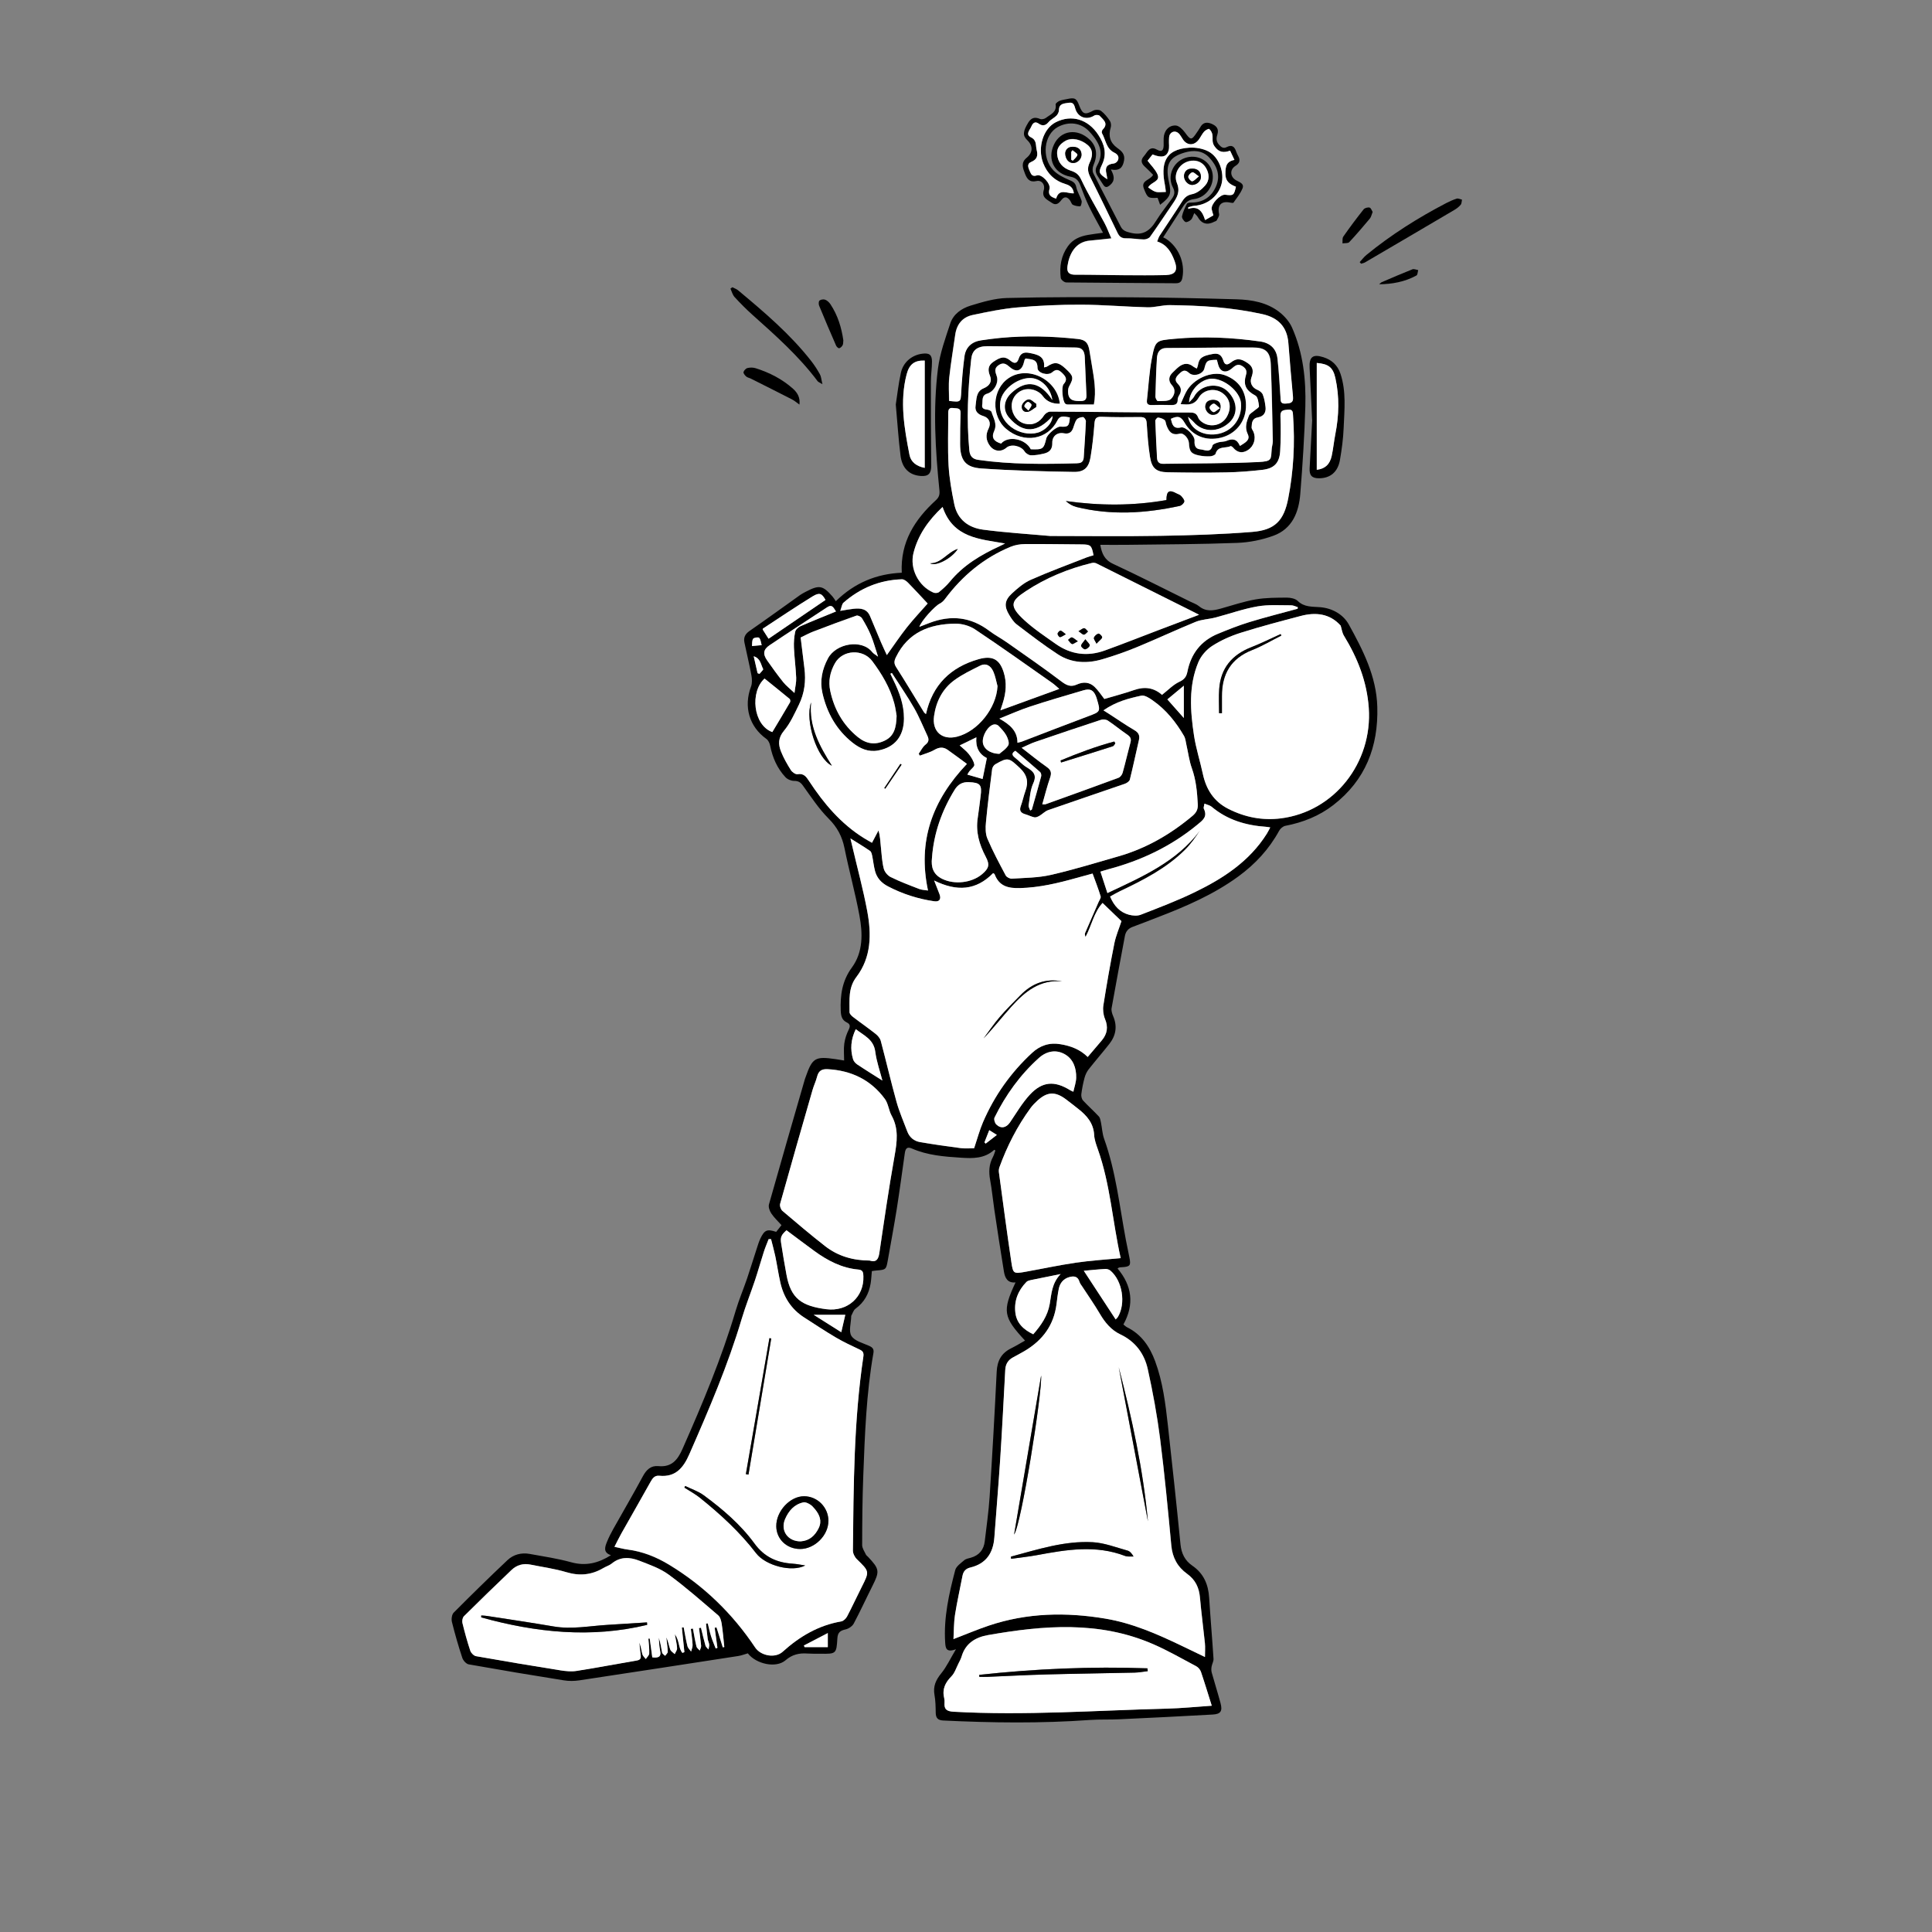 <svg width="360" height="360" viewBox="0 0 360 360" fill="none" xmlns="http://www.w3.org/2000/svg">
<rect x="0" y="0" width="360" height="360" fill="#808080" stroke="none"/>
<path d="M139.37 308.07C138.7 308.26 138.15 308.48 137.58 308.57C127.7 310.1 117.82 311.62 107.94 313.11C107 313.25 106.01 313.26 105.08 313.11C99.16 312.17 93.25 311.18 87.34 310.13C86.87 310.05 86.3 309.41 86.14 308.91C85.41 306.71 84.77 304.48 84.21 302.23C84.08 301.7 84.19 300.85 84.53 300.5C87.82 297.19 91.16 293.92 94.56 290.71C95.68 289.65 97.16 289.27 98.7 289.55C101.29 290.02 103.91 290.41 106.45 291.11C109.14 291.85 111.48 291.28 113.84 289.79C112.35 289.29 112.71 288.26 113.11 287.28C113.44 286.47 113.84 285.68 114.27 284.91C116.11 281.63 118.01 278.39 119.79 275.08C120.45 273.86 121.28 273.06 122.68 273.19C125.16 273.43 126.28 272.02 127.18 269.97C130.9 261.55 134.46 253.08 137.08 244.24C137.68 242.21 138.52 240.25 139.2 238.25C139.83 236.4 140.39 234.53 141 232.68C141.21 232.04 141.4 231.38 141.69 230.77C142.47 229.17 142.93 228.99 144.63 229.54C144.94 229.15 145.25 228.75 145.62 228.29C144.97 227.56 144.25 226.9 143.73 226.12C143.41 225.65 143.14 224.9 143.29 224.4C145.48 216.63 147.73 208.87 149.97 201.11C150.01 200.96 150.07 200.81 150.13 200.66C151.37 197.12 151.9 196.8 155.67 197.35C156.18 197.42 156.69 197.51 157.29 197.61C157.29 196.51 157.18 195.47 157.32 194.47C157.44 193.58 157.74 192.67 158.14 191.87C158.47 191.21 158.41 190.82 157.79 190.52C156.85 190.06 156.7 189.27 156.66 188.33C156.55 185.44 156.91 182.77 158.73 180.29C160.86 177.39 160.76 173.91 160.14 170.57C159.36 166.37 158.21 162.24 157.36 158.04C156.92 155.85 156 154.13 154.39 152.52C152.57 150.7 151.13 148.49 149.61 146.38C149.16 145.75 148.75 145.51 147.97 145.51C147.43 145.51 146.73 145.22 146.36 144.82C144.82 143.17 143.95 141.17 143.51 138.96C143.42 138.5 143.17 137.95 142.81 137.69C139.61 135.41 138.53 131.69 139.94 127.94C140.18 127.31 140.14 126.5 140.01 125.81C139.63 123.77 139.13 121.75 138.71 119.71C138.53 118.81 138.83 118.15 139.65 117.58C142.83 115.38 145.96 113.1 149.11 110.86C149.43 110.63 149.8 110.45 150.15 110.26C152.66 108.95 153.3 109.06 155.15 111.18C155.36 111.42 155.51 111.7 155.74 112.03C159.28 108.56 163.38 106.92 168.03 106.72C167.75 101 170.45 96.82 174.36 93.23C174.96 92.68 175.13 92.2 175.05 91.39C174.29 83.82 173.82 76.22 174.78 68.65C175.15 65.79 176.17 63 177.08 60.24C177.66 58.51 179.19 57.46 180.85 56.95C183.05 56.28 185.34 55.59 187.6 55.53C195.27 55.33 202.94 55.36 210.62 55.4C217.21 55.44 223.8 55.58 230.39 55.77C233.25 55.85 236.09 56.34 238.42 58.17C239.38 58.93 240.29 59.97 240.77 61.08C242.82 65.74 243.37 70.73 243.23 75.75C243.07 81.18 242.72 86.61 242.29 92.02C242.02 95.45 240.79 98.56 237.27 99.83C235.12 100.61 232.77 101.08 230.49 101.16C223.66 101.42 216.82 101.43 209.99 101.52C208.36 101.54 206.72 101.52 205.02 101.52C205.3 103.1 205.78 104.31 207.39 105.06C212.21 107.3 216.94 109.72 221.71 112.07C222.28 112.35 222.93 112.56 223.41 112.95C224.7 114.02 226.06 113.8 227.48 113.4C229.64 112.8 231.77 112.07 233.97 111.69C235.88 111.36 237.85 111.37 239.8 111.36C240.49 111.36 241.37 111.54 241.82 111.98C243.04 113.17 244.52 113.02 245.98 113.14C248.29 113.33 250.31 114.51 251.34 116.38C253.97 121.15 256.48 126.02 256.64 131.71C256.85 139.15 254.42 145.38 248.46 150C245.83 152.04 242.79 153.25 239.51 153.88C239.07 153.96 238.57 154.39 238.35 154.8C236.47 158.24 233.89 161.02 230.74 163.32C226.14 166.68 220.97 168.91 215.69 170.93C214.16 171.52 212.64 172.13 211.1 172.69C210.27 172.99 209.78 173.52 209.61 174.4C208.78 178.88 207.92 183.36 207.13 187.85C207.05 188.32 207.22 188.88 207.42 189.34C208.23 191.23 207.94 192.95 206.71 194.52C205.45 196.12 204.11 197.66 202.85 199.26C202.5 199.71 202.24 200.27 202.09 200.83C201.82 201.83 201.62 202.85 201.49 203.87C201.44 204.25 201.56 204.79 201.81 205.06C202.75 206.08 203.8 207.01 204.74 208.02C204.99 208.28 205.06 208.74 205.14 209.12C205.35 210.14 205.39 211.21 205.73 212.18C207.93 218.29 208.6 224.71 209.79 231.04C209.99 232.1 210.21 233.16 210.43 234.22C210.76 235.83 210.61 236.03 208.99 236.13C208.83 236.13 208.67 236.15 208.51 236.19C208.44 236.2 208.39 236.27 208.24 236.37C210.95 239.57 211.4 243.05 209.33 246.8C209.59 247 209.78 247.2 210.02 247.32C212.7 248.65 214.23 250.92 215.24 253.63C216.67 257.49 217.17 261.55 217.62 265.6C218.44 272.99 219.24 280.39 219.97 287.79C220.14 289.48 220.81 290.81 222.16 291.73C224.3 293.2 225.16 295.25 225.31 297.75C225.55 301.53 225.88 305.31 226.12 309.09C226.15 309.57 225.84 310.06 225.76 310.56C225.7 310.92 225.69 311.32 225.79 311.67C226.32 313.56 226.91 315.43 227.42 317.32C227.83 318.83 227.48 319.4 225.96 319.48C220.17 319.81 214.39 320.09 208.6 320.36C206.76 320.45 204.92 320.36 203.08 320.49C193.97 321.15 184.86 321.03 175.74 320.59C174.79 320.54 174.38 320.14 174.36 319.19C174.34 318.07 174.33 316.94 174.13 315.84C173.84 314.23 174.37 313.05 175.38 311.81C176.39 310.58 177.07 309.08 178.13 307.31C176.3 307.99 176.19 307.1 176.12 306.06C175.82 301.43 176.83 296.99 177.99 292.57C178.18 291.85 179.04 291.27 179.68 290.72C179.99 290.45 180.48 290.38 180.9 290.26C182.47 289.81 183.32 288.76 183.5 287.17C183.82 284.43 184.22 281.69 184.4 278.94C184.9 271.16 185.34 263.38 185.72 255.59C185.82 253.58 186.57 252.16 188.37 251.26C189.26 250.82 190.11 250.3 191 249.8C186.93 245.42 186.74 244.3 189.23 238.96C187.73 239.11 187.26 238.1 187.07 236.95C186.43 233.09 185.85 229.21 185.27 225.34C185 223.52 184.83 221.68 184.5 219.88C184.22 218.37 184.28 216.95 185.02 215.58C185.22 215.2 185.33 214.77 185.48 214.37C185.36 214.31 185.26 214.24 185.25 214.26C183.45 215.91 181.26 215.87 179.04 215.72C175.92 215.52 172.81 215.28 169.9 214C168.92 213.57 168.7 214.16 168.59 214.93C168.1 218.37 167.64 221.82 167.1 225.26C166.59 228.46 165.99 231.64 165.43 234.83C165.12 236.57 165.09 236.6 163.29 236.74C163.02 236.76 162.75 236.81 162.46 236.85C162.38 237.65 162.35 238.41 162.23 239.15C161.91 241.08 161.04 242.67 159.41 243.86C159.02 244.14 158.87 244.74 158.61 245.2C158.59 245.23 158.61 245.28 158.61 245.32C158.58 246.55 158.1 248.07 158.65 248.93C159.24 249.87 160.77 250.25 161.93 250.77C162.59 251.06 162.88 251.38 162.75 252.12C161.42 259.67 161.15 267.31 160.86 274.94C160.69 279.26 160.66 283.58 160.65 287.9C160.65 288.49 161.08 289.09 161.35 289.67C161.43 289.84 161.62 289.96 161.76 290.11C163.9 292.39 163.94 292.78 162.55 295.55C161.38 297.87 160.3 300.24 159.08 302.53C158.81 303.03 158.14 303.48 157.58 303.61C156.59 303.83 156.1 304.15 156.03 305.29C155.86 308.19 155.8 308.19 152.83 308.15C152.03 308.15 151.23 308.16 150.43 308.11C148.91 308 147.62 308.29 146.37 309.37C144.59 310.9 140.89 310.07 139.35 308.08L139.37 308.07ZM177.66 305.42C180.01 304.52 182.12 303.62 184.3 302.89C191.41 300.51 198.66 300.36 205.99 301.6C211.02 302.45 215.62 304.47 220.18 306.65C221.54 307.3 222.91 307.96 224.54 308.75C224.54 307.74 224.61 306.95 224.53 306.17C224.24 303.35 223.86 300.53 223.61 297.7C223.45 295.83 222.77 294.37 221.21 293.25C219.44 291.98 218.48 290.24 218.27 287.99C217.65 281.34 217.02 274.69 216.18 268.07C215.63 263.72 214.83 259.39 213.88 255.1C213.25 252.23 211.57 249.96 208.78 248.64C207.07 247.83 205.9 246.42 204.95 244.79C203.94 243.07 202.79 241.43 201.7 239.76C201.5 239.46 201.25 239.17 201.16 238.84C200.86 237.79 200.1 237.73 199.27 237.96C198.17 238.26 197.52 239.06 197.3 240.16C197.11 241.1 197 242.06 196.88 243.01C196.39 246.91 194.3 249.72 190.98 251.7C190.26 252.13 189.52 252.53 188.78 252.92C187.85 253.42 187.38 254.18 187.33 255.23C187.03 260.78 186.75 266.33 186.39 271.87C186.07 276.74 185.65 281.59 185.3 286.46C185.09 289.37 183.76 291.37 180.81 292.08C179.97 292.28 179.52 292.79 179.36 293.63C178.9 296.07 178.34 298.49 177.96 300.93C177.73 302.4 177.76 303.92 177.68 305.41L177.66 305.42ZM114.49 288.24C115.48 288.45 116.21 288.66 116.95 288.75C119.74 289.11 122.3 290.14 124.67 291.58C131.16 295.51 136.49 300.69 140.7 307C141.74 308.56 144.43 309.06 145.82 307.8C148.97 304.95 152.49 302.87 156.74 302.14C157.15 302.07 157.61 301.62 157.82 301.23C158.77 299.43 159.62 297.57 160.54 295.75C162.02 292.82 162.01 292.85 159.66 290.56C159.26 290.17 158.91 289.48 158.91 288.94C159.04 276.87 159.07 264.79 160.86 252.8C160.96 252.12 160.8 251.79 160.19 251.5C158.7 250.8 157.2 250.11 155.79 249.27C153.76 248.08 151.8 246.77 149.82 245.5C147.44 243.97 146.02 241.76 145.4 239.04C145.03 237.4 144.79 235.74 144.45 234.1C144.23 233.03 143.93 231.97 143.66 230.91C143.51 230.91 143.36 230.91 143.21 230.91C142.9 231.71 142.56 232.5 142.3 233.32C141.74 235.06 141.25 236.83 140.67 238.57C139.87 240.96 138.93 243.3 138.21 245.71C135.63 254.4 132.07 262.69 128.44 270.97C127.34 273.48 125.89 275.3 122.84 275C121.98 274.91 121.59 275.44 121.21 276.13C119.42 279.34 117.58 282.53 115.78 285.73C115.35 286.49 114.98 287.28 114.47 288.26L114.49 288.24ZM174.05 164.06C174.47 165.12 174.78 165.88 175.06 166.64C175.41 167.56 175.02 168.08 174.09 167.95C171.06 167.51 168.18 166.59 165.46 165.17C164.25 164.54 163.4 163.64 163.05 162.34C162.8 161.42 162.72 160.46 162.52 159.52C162.45 159.19 162.37 158.75 162.13 158.58C161 157.8 159.82 157.1 158.46 156.24C158.61 156.87 158.7 157.25 158.79 157.63C159.74 161.68 160.83 165.7 161.59 169.78C162.39 174.07 162.38 178.37 159.56 182.07C158.02 184.09 158.3 186.36 158.29 188.61C158.29 188.91 158.65 189.28 158.94 189.5C160.33 190.57 161.78 191.57 163.16 192.66C163.57 192.98 163.98 193.46 164.11 193.95C165.12 197.74 166 201.56 167.05 205.33C167.57 207.21 168.37 209 169.05 210.83C169.46 211.94 170.31 212.62 171.43 212.82C173.94 213.25 176.47 213.62 179 213.94C179.96 214.06 180.95 213.96 181.51 213.96C182.12 212.14 182.53 210.57 183.16 209.11C185.29 204.16 188.35 199.84 192.31 196.19C193.8 194.82 195.52 194.23 197.6 194.58C199.54 194.9 201.26 195.56 202.67 196.96C203.59 195.88 204.44 194.88 205.29 193.88C206.31 192.67 206.53 191.39 205.89 189.87C205.57 189.11 205.46 188.16 205.59 187.34C206.2 183.47 206.88 179.61 207.64 175.77C207.92 174.36 208.51 173.01 208.96 171.65C207.94 170.67 206.72 169.5 205.44 168.26C203.82 170.02 203.4 172.48 202.27 174.59C202.16 174.33 202.09 174.06 202.18 173.87C203.01 171.93 203.86 170.01 204.7 168.08C204.85 167.73 205.17 167.32 205.08 167.03C204.65 165.63 204.12 164.26 203.58 162.78C202.54 163.06 201.55 163.33 200.55 163.61C197.12 164.57 193.69 165.39 190.08 165.49C187.85 165.55 186.17 165.16 185.33 162.92C185.3 162.83 185.16 162.79 185.05 162.7C181.89 165.92 178.31 166.18 174.04 164.07L174.05 164.06ZM249.82 116.59C247.79 114.32 245.16 114.05 242.38 114.78C238.63 115.77 234.88 116.75 231.18 117.92C229.33 118.51 227.5 119.33 225.87 120.37C224.8 121.06 223.79 122.21 223.3 123.39C221.44 127.82 221.79 132.48 222.49 137.09C222.86 139.49 223.62 141.82 224.13 144.2C224.75 147.1 226.18 149.36 228.89 150.73C231.97 152.29 235.24 152.92 238.66 152.5C248.62 151.25 255.77 142.14 255.05 131.9C254.7 126.97 252.95 122.59 250.41 118.44C250.08 117.9 250.01 117.21 249.82 116.6V116.59ZM195.82 99.88C202.48 99.88 209.36 99.97 216.23 99.85C221.94 99.75 227.66 99.57 233.35 99.12C237.58 98.78 239.25 97.02 240.05 92.87C241.04 87.78 241.32 82.64 240.95 77.47C240.91 76.85 240.95 76.24 240 76.34C239.2 76.43 238.56 76.42 238.6 77.58C238.69 79.73 238.67 81.9 238.55 84.05C238.43 86.27 237.43 87.31 235.21 87.56C232.99 87.81 230.75 87.99 228.51 88.03C224.88 88.1 221.24 88.08 217.61 88.01C215.48 87.97 214.64 87.28 214.3 85.19C213.96 83.11 213.81 80.99 213.68 78.88C213.62 78 213.33 77.71 212.45 77.72C210.05 77.75 207.65 77.76 205.26 77.67C204.22 77.63 204.01 78.05 203.94 78.97C203.78 81.04 203.56 83.11 203.22 85.16C202.9 87.1 202.07 87.97 200.12 87.94C194.37 87.84 188.61 87.7 182.88 87.3C179.85 87.09 178.92 85.73 178.91 82.67C178.91 80.79 178.93 78.91 179 77.03C179.04 75.92 178.26 76.14 177.63 76.04C176.91 75.93 176.7 76.28 176.7 76.91C176.7 80.18 176.58 83.46 176.76 86.73C176.9 89.15 177.33 91.56 177.82 93.94C178.4 96.8 180.47 98.34 183.19 98.7C187.31 99.24 191.46 99.49 195.83 99.89L195.82 99.88ZM231.04 83.07C231.97 82.47 233.01 81.99 232.48 80.89C231.87 79.63 232.26 78.54 232.69 77.45C232.84 77.06 233.36 76.81 233.71 76.5C234.01 76.23 234.6 75.92 234.57 75.68C234.49 74.98 234.37 73.94 233.91 73.7C232.2 72.79 231.58 71.76 232.14 69.88C232.38 69.08 232.13 68.62 231.45 68.19C230.56 67.63 230.06 68.21 229.46 68.69C228.33 69.6 227.32 69.27 226.96 67.91C226.88 67.61 226.8 67.31 226.72 67.03C224.91 67.07 224.76 67.18 224.39 68.67C224.13 69.7 222.38 70.26 221.53 69.47C220.76 68.76 220.31 69.06 219.73 69.62C219.11 70.21 218.71 70.77 219.46 71.52C220.12 72.18 220.19 72.88 219.69 73.67C219.54 73.9 219.43 74.2 219.43 74.46C219.43 75.37 218.88 75.47 218.16 75.46C216.97 75.43 215.78 75.42 214.59 75.46C213.92 75.48 213.62 75.25 213.69 74.57C213.98 72 214.11 69.4 214.59 66.86C215.25 63.38 215.36 63.44 218.81 63.12C224.17 62.62 229.51 62.86 234.83 63.62C236.65 63.88 237.82 64.96 238.02 66.81C238.28 69.19 238.42 71.59 238.58 73.98C238.62 74.64 238.51 75.25 239.54 75.19C240.4 75.13 241.02 75.07 240.91 73.96C240.6 70.62 240.3 67.28 240.05 63.94C239.82 60.87 238.13 59.17 235.21 58.52C229.52 57.25 223.74 56.9 217.94 56.84C216.57 56.82 215.19 57.28 213.82 57.25C209.7 57.15 205.57 56.77 201.45 56.76C197.5 56.75 193.53 56.93 189.6 57.27C186.79 57.52 184 58.1 181.23 58.68C179.32 59.08 178.24 60.42 177.97 62.38C177.6 65.03 177.15 67.68 176.86 70.34C176.71 71.78 176.83 73.25 176.83 74.69C179.04 74.94 178.98 74.94 179.09 72.96C179.22 70.77 179.41 68.57 179.69 66.4C179.92 64.67 181.07 63.65 182.79 63.4C183.98 63.23 185.16 63.06 186.36 62.95C191.19 62.49 196.02 62.63 200.83 63.15C202.23 63.3 202.74 63.87 202.98 65.3C203.13 66.21 203.28 67.11 203.43 68.02C203.83 70.42 204.29 72.81 203.81 75.36C202.15 75.36 200.53 75.36 198.9 75.36C198.75 75.36 198.58 75.29 198.47 75.2C197.98 74.78 197.7 72.07 198.17 71.56C198.92 70.76 198.61 70.19 197.95 69.54C197.33 68.93 196.85 68.65 196.05 69.35C195.23 70.07 193.3 69.5 193.3 68.54C193.3 66.78 192.1 67.01 191.11 66.78C191.01 66.9 190.93 66.95 190.91 67.01C190.84 67.2 190.8 67.39 190.75 67.59C190.35 69.11 189.35 69.44 188.16 68.4C187.51 67.83 186.97 67.42 186.07 68.02C185.13 68.65 185.46 69.33 185.72 70.11C186.12 71.35 185.16 72.98 183.93 73.34C182.83 73.66 183.12 74.67 183 75.43C182.88 76.14 183.4 76.25 183.98 76.32C184.26 76.35 184.68 76.55 184.74 76.76C185.08 77.9 185.84 78.96 185.23 80.3C184.67 81.53 185.14 82.23 186.52 82.64C187.8 81.1 191.05 81.72 192.05 83.7C194.3 83.78 194.46 83.67 194.94 81.68C195.13 80.9 196.87 79.44 197.55 79.48C199.01 79.58 199.21 79.4 199.33 77.77C198.49 77.67 197.57 77.25 197.03 78.31C195.22 81.91 190.79 82.72 187.46 79.9C184.58 77.47 184.82 72.5 187.95 70.42C191.58 68 196.99 70.73 197.47 75.21C196.07 75.257 195.014 74.79 194.3 73.81C193.48 72.69 191.86 72.2 190.53 72.68C189.26 73.14 188.42 74.4 188.49 75.76C188.57 77.3 189.58 78.6 190.97 78.94C192.45 79.31 193.7 78.71 194.52 77.38C194.74 77.03 195.27 76.68 195.66 76.68C200.01 76.68 204.35 76.75 208.7 76.79C212.92 76.83 217.15 76.87 221.37 76.85C222.23 76.85 222.89 76.82 223.25 77.81C223.41 78.24 223.9 78.63 224.33 78.86C225.88 79.68 227.76 79.1 228.59 77.62C229.54 75.92 229.19 74.19 227.68 73.17C226.32 72.25 224.24 72.56 223.34 74.08C222.5 75.5 221.39 75.42 219.96 75.28C220.33 74.46 220.62 73.73 220.98 73.04C222.27 70.57 225.74 69.04 228.11 69.86C230.86 70.82 232.3 73 232.14 75.96C232 78.69 230.16 80.89 227.49 81.54C224.65 82.23 222.14 81.2 220.7 78.74C220.02 77.58 219.46 77.41 218.15 78.03C218.4 79.02 218.55 79.97 220.05 79.63C220.9 79.43 222.63 81.16 222.57 82.1C222.5 83.02 222.74 83.65 223.68 83.72C224.46 83.78 225.53 84.5 225.91 83C225.98 82.72 226.6 82.53 227 82.41C227.49 82.26 228.06 82.33 228.52 82.13C229.6 81.67 230.45 81.74 231.01 83.05L231.04 83.07ZM134.68 306.94L134.95 306.88C134.79 305.44 134.68 303.99 134.46 302.56C134.38 302.01 134.21 301.32 133.82 300.99C130.79 298.4 127.79 295.74 124.58 293.39C122.97 292.21 120.97 291.52 119.08 290.79C117.35 290.12 115.59 290.01 113.99 291.32C113.54 291.69 112.92 291.87 112.41 292.17C110.23 293.47 107.99 293.68 105.52 292.94C103.35 292.29 101.07 291.99 98.84 291.53C97.48 291.25 96.28 291.6 95.29 292.54C92.32 295.38 89.36 298.24 86.44 301.14C86.18 301.4 86.05 302.01 86.15 302.39C86.57 304.14 87.05 305.88 87.62 307.58C87.76 308 88.28 308.51 88.69 308.59C93.92 309.52 99.17 310.39 104.42 311.23C105.4 311.39 106.44 311.49 107.4 311.34C111.15 310.75 114.88 310.04 118.62 309.4C119.22 309.3 119.46 309.06 119.37 308.46C119.26 307.66 119.19 306.85 119.11 306.05C119.42 306.76 119.49 307.51 119.68 308.23C119.77 308.56 120.1 308.82 120.32 309.12C120.54 308.77 120.94 308.43 120.96 308.07C121 307.16 120.86 306.24 120.8 305.32C120.88 305.32 120.97 305.31 121.05 305.3C121.21 306.47 121.37 307.64 121.53 308.81C122.58 308.92 123.27 308.81 122.98 307.51C122.81 306.73 122.8 305.92 122.73 305.13C123.07 306.05 123.17 306.99 123.36 307.92C123.41 308.15 123.73 308.32 123.92 308.52C124.09 308.27 124.42 308.02 124.41 307.78C124.38 306.88 124.24 305.99 124.14 305.09C124.51 305.82 124.61 306.61 124.87 307.34C124.99 307.68 125.42 307.92 125.71 308.2C125.87 307.83 126.17 307.46 126.15 307.11C126.12 306.34 125.92 305.59 125.73 304.51C126.64 305.71 126.37 307.11 127.15 307.98C127.27 307.93 127.39 307.88 127.51 307.83C127.35 306.3 127.19 304.77 127.04 303.25C127.15 303.24 127.27 303.22 127.38 303.21C127.61 304.38 127.8 305.56 128.08 306.71C128.17 307.08 128.52 307.39 128.76 307.73C128.86 307.31 129.06 306.89 129.04 306.48C128.99 305.48 128.83 304.49 128.71 303.5C128.84 303.48 128.97 303.46 129.1 303.44C129.31 304.55 129.5 305.68 129.76 306.78C129.83 307.06 130.16 307.29 130.37 307.54C130.46 307.25 130.65 306.94 130.63 306.66C130.53 305.56 130.37 304.46 130.23 303.35C130.35 303.33 130.48 303.31 130.6 303.29C130.88 304.4 131.13 305.52 131.44 306.62C131.52 306.89 131.81 307.1 132 307.34C132.05 307.03 132.16 306.71 132.13 306.4C132.1 306.05 131.9 305.71 131.85 305.36C131.72 304.42 131.64 303.47 131.54 302.52C131.65 302.51 131.76 302.5 131.87 302.48C132.07 303.29 132.24 304.11 132.49 304.9C132.73 305.67 133.06 306.41 133.35 307.16C133.46 307.12 133.56 307.08 133.67 307.03L133.15 303.29C133.27 303.27 133.38 303.25 133.5 303.23C133.89 304.46 134.27 305.69 134.66 306.92L134.68 306.94ZM166.19 125.4C166.1 125.45 166 125.51 165.91 125.56C166.09 125.94 166.27 126.32 166.45 126.69C167.57 128.97 168.45 131.32 168.44 133.91C168.42 137.22 166.71 139.28 163.64 139.85C161.79 140.19 160.26 139.5 158.87 138.4C155.86 136.02 154.09 132.85 153.25 129.15C152.74 126.88 153.18 124.74 154.29 122.67C155.78 119.89 160.58 119.04 162.53 121.52C162.75 121.8 163.11 121.98 163.61 122.36C163.11 120.83 162.77 119.57 162.27 118.37C161.81 117.27 161.23 116.21 160.61 115.2C160.44 114.92 159.85 114.63 159.59 114.72C156.88 115.66 154.2 116.67 151.52 117.7C150.76 117.99 150.04 118.4 149.19 118.8C149.41 120.65 149.64 122.58 149.89 124.52C150.2 126.88 149.9 129.17 148.87 131.31C148.05 133 147.26 134.77 146.08 136.18C144.98 137.49 145.01 138.71 145.53 140.04C146.01 141.25 146.68 142.4 147.37 143.51C147.61 143.89 148.24 144.33 148.61 144.27C149.78 144.07 150.24 144.75 150.76 145.55C153.5 149.73 156.68 153.51 160.99 156.18C161.48 156.48 161.98 156.76 162.48 157.05C162.94 156.18 163.32 155.46 163.7 154.74C164 155.79 164.04 156.81 164.14 157.83C164.27 159.17 164.34 160.54 164.67 161.84C164.82 162.45 165.4 163.16 165.97 163.44C167.69 164.28 169.48 164.96 171.27 165.65C171.79 165.85 172.39 165.85 172.92 165.94C170.97 156.75 173.7 149.16 180.17 142.35C179.04 141.52 177.82 140.59 176.57 139.72C175.77 139.16 175 139.22 174.12 139.73C173.28 140.22 172.3 140.46 171.39 140.81C171.32 140.69 171.26 140.57 171.19 140.45C171.6 139.88 171.91 139.18 172.44 138.77C173.12 138.26 173.11 137.76 172.81 137.12C172 135.38 171.28 133.59 170.33 131.93C169.05 129.7 167.58 127.58 166.19 125.41V125.4ZM205.62 132.36C206.1 132.67 206.47 132.9 206.83 133.13C208.34 134.11 209.82 135.14 211.37 136.04C212.17 136.5 212.42 137.04 212.22 137.9C211.65 140.35 211.14 142.82 210.53 145.26C210.45 145.58 209.97 145.91 209.6 146.04C204.84 147.69 200.07 149.29 195.31 150.95C194.72 151.16 194.25 151.68 193.69 152.01C193.41 152.17 193.04 152.35 192.75 152.29C192.18 152.18 191.65 151.89 191.09 151.73C190.24 151.49 189.87 151.08 190.22 150.16C190.56 149.27 190.74 148.31 191.06 147.41C191.68 145.71 191.42 144.4 190 143.07C188.02 141.22 187.84 141.03 185.47 142.4C185.18 142.57 184.92 142.98 184.87 143.31C184.45 146.6 184.03 149.89 183.72 153.2C183.62 154.21 183.61 155.36 183.99 156.26C184.99 158.61 186.2 160.87 187.4 163.12C187.57 163.44 188.16 163.75 188.54 163.72C190.97 163.56 193.45 163.56 195.8 163.02C200.04 162.05 204.22 160.76 208.41 159.56C213.57 158.08 218.11 155.46 222.2 152.02C222.9 151.43 223.24 150.82 223.19 149.87C223.07 147.59 222.87 145.35 222.09 143.16C221.58 141.74 221.4 140.21 221.06 138.73C220.94 138.19 220.89 137.59 220.62 137.12C219.12 134.54 217.27 132.24 214.8 130.51C214.17 130.07 213.29 129.48 212.66 129.62C210.34 130.12 208 130.7 205.62 132.35V132.36ZM225.79 317.84C225.07 315.55 224.46 313.53 223.78 311.53C223.64 311.12 223.28 310.68 222.9 310.48C220.22 309.06 217.58 307.54 214.8 306.33C204.78 301.99 194.44 302.85 184.08 304.67C181.76 305.08 179.89 306.2 179.17 308.67C179.04 309.13 178.8 309.56 178.58 309.98C178.17 310.79 177.89 311.73 177.28 312.35C176.12 313.53 175.52 314.77 175.93 316.41C176 316.68 176.01 316.97 175.99 317.25C175.88 318.53 176.44 318.88 177.71 318.95C190.99 319.69 204.25 318.7 217.51 318.37C220.18 318.3 222.84 318.03 225.78 317.83L225.79 317.84ZM162.09 234.89C163.27 235.25 163.68 234.66 163.86 233.48C164.75 227.43 165.63 221.38 166.7 215.36C167.16 212.76 167.49 210.3 166.14 207.86C165.61 206.9 165.53 205.65 164.9 204.78C162.28 201.2 158.64 199.47 154.23 199.22C153.11 199.16 152.53 199.54 152.26 200.61C152.04 201.46 151.65 202.26 151.41 203.1C149.38 210.16 147.35 217.23 145.37 224.31C145.26 224.69 145.5 225.37 145.81 225.63C148.42 227.86 151.04 230.07 153.74 232.18C156.15 234.06 158.98 234.87 162.1 234.88L162.09 234.89ZM208.82 234.43C207.28 227.59 206.89 220.67 204.56 214.14C204.25 213.28 203.92 212.38 203.88 211.48C203.76 209.3 202.52 207.89 200.94 206.65C200.15 206.03 199.37 205.41 198.57 204.81C196.6 203.35 195.14 203.43 193.31 205.09C192.84 205.52 192.39 205.98 192.01 206.5C189.54 209.88 187.66 213.57 186.23 217.5C186.13 217.79 186.09 218.13 186.13 218.43C186.89 224.01 187.62 229.6 188.45 235.18C188.78 237.37 188.88 237.37 191.05 236.99C194.2 236.43 197.32 235.75 200.48 235.29C203.16 234.9 205.88 234.73 208.82 234.44V234.43ZM241.79 113.43C241.8 113.34 241.81 113.24 241.82 113.15C241.41 113.03 241.01 112.8 240.6 112.8C238.5 112.81 236.36 112.64 234.31 113C231.64 113.47 229.06 114.4 226.43 115.08C225.23 115.39 223.93 115.41 222.79 115.88C219.13 117.37 215.54 119.06 211.89 120.57C209.79 121.44 207.63 122.19 205.44 122.84C202.57 123.69 199.67 123.6 197.11 121.93C194.47 120.21 191.97 118.28 189.46 116.37C188.88 115.93 188.45 115.24 188.05 114.6C187.08 113.01 187.14 111.9 188.52 110.62C189.59 109.62 190.77 108.62 192.09 108.03C195.51 106.51 199.04 105.22 202.53 103.85C202.93 103.69 203.35 103.6 203.75 103.48C203.41 101.62 203.23 101.47 201.53 101.45C198.01 101.43 194.49 101.36 190.97 101.39C190.08 101.39 189.14 101.55 188.32 101.89C183.31 103.95 179.31 107.3 176.08 111.62C175.83 111.96 175.49 112.29 175.12 112.47C174.15 112.95 171.68 115.68 171.3 116.81C171.96 116.55 172.59 116.31 173.22 116.07C177.19 114.56 180.89 114.96 184.32 117.55C185.37 118.34 186.55 118.96 187.63 119.72C191.03 122.11 194.45 124.47 197.76 126.98C198.73 127.72 199.53 128.07 200.64 127.56C201.83 127.01 203.01 127.08 203.96 128C204.68 128.69 205.23 129.56 205.77 130.25C207.61 129.7 209.5 129.22 211.33 128.58C213.28 127.9 215 128.13 216.55 129.51C216.6 129.55 216.7 129.53 216.48 129.51C217.67 128.58 218.6 127.58 219.75 127.05C220.69 126.61 221.06 126.09 221.25 125.16C221.91 121.82 223.77 119.4 226.94 118.1C228.86 117.31 230.8 116.54 232.78 115.93C235.76 115.02 238.78 114.26 241.78 113.44L241.79 113.43ZM223.43 114.55C222.46 114.06 221.8 113.72 221.13 113.39C215.53 110.58 209.93 107.78 204.32 104.99C204.07 104.86 203.7 104.84 203.42 104.91C199.03 105.97 194.89 107.68 191.14 110.16C188.39 111.98 187.92 112.86 190.9 115.59C192.69 117.23 194.75 118.58 196.73 119.99C199.54 121.98 202.63 122.37 205.86 121.21C209.17 120.02 212.44 118.72 215.72 117.47C218.18 116.54 220.64 115.6 223.43 114.55ZM224.43 149.75C224.36 150.22 224.23 150.5 224.31 150.67C225.06 152.2 224.12 152.83 223.04 153.72C218.15 157.73 212.61 160.35 206.54 161.96C206.09 162.08 205.65 162.23 205.05 162.41C205.5 163.8 205.91 165.06 206.35 166.4C212.83 163.35 219.23 160.58 223.59 154.75C222.76 156.04 221.88 157.29 220.8 158.36C217.34 161.79 213.06 163.97 208.72 166.04C208.09 166.34 207.49 166.71 206.85 167.05C207.59 168.81 208.69 169.99 210.37 170.44C211.06 170.62 211.92 170.69 212.56 170.44C215.95 169.12 219.36 167.83 222.63 166.24C227.93 163.67 232.81 160.5 236.05 155.35C236.27 155 236.45 154.62 236.69 154.17C236.32 154.11 236.12 154.07 235.93 154.06C232.17 153.8 228.7 152.79 225.76 150.31C225.45 150.05 224.99 149.97 224.43 149.74V149.75ZM197.38 128.37C196.88 127.94 196.49 127.56 196.05 127.25C191.27 123.9 186.53 120.51 181.68 117.28C180.65 116.59 179.2 116.19 177.96 116.21C173.22 116.28 169.21 117.81 166.95 122.43C166.59 123.18 166.54 123.64 167 124.35C168.77 127.1 170.44 129.91 172.15 132.7C172.22 132.81 172.34 132.89 172.53 133.07C173.74 127.58 177.16 124.31 182.34 122.83C185.02 122.06 186.26 122.96 186.99 125.19C187.64 127.17 187.45 129.14 186.82 131.08C186.69 131.48 186.56 131.87 186.4 132.36C190.11 131.01 193.65 129.72 197.37 128.37H197.38ZM223.02 68.69C223.11 68.42 223.2 68.25 223.23 68.07C223.45 66.68 224.02 66.29 226.07 65.93C227.2 65.73 227.68 66.25 227.99 67.22C228.23 67.97 228.68 68.08 229.34 67.55C230.46 66.66 231.24 66.75 232.57 67.68C233.59 68.39 233.59 69.26 233.21 70.31C232.84 71.32 233.36 72.24 234.33 72.63C234.73 72.79 235.19 73.14 235.33 73.52C235.61 74.25 235.75 75.06 235.84 75.84C235.95 76.85 235.47 77.58 234.45 77.75C233.3 77.94 233.28 78.8 233.24 79.62C233.22 79.9 233.49 80.2 233.61 80.49C234.1 81.69 233.68 83.14 232.54 83.86C231.52 84.5 230.57 84.35 229.79 83.39C229.68 83.25 229.4 83.07 229.3 83.12C228.38 83.57 226.96 83.02 226.53 84.53C226.46 84.77 225.89 84.99 225.55 85.01C224.88 85.05 224.19 85 223.52 84.87C221.98 84.57 221.64 84.13 221.56 82.55C221.52 81.68 220.58 80.6 219.86 80.79C218.32 81.21 217.76 80.33 217.34 79.13C217.24 78.83 217.23 78.41 217.02 78.25C216.69 77.99 216.23 77.84 215.81 77.79C215.66 77.77 215.29 78.18 215.3 78.39C215.37 80.7 215.49 83.02 215.62 85.33C215.66 86.02 216 86.42 216.76 86.41C222.67 86.31 228.58 86.37 234.47 86.08C237.15 85.95 236.81 85.56 236.99 83.6C237.03 83.12 237.2 82.65 237.19 82.18C237.09 77.4 237.01 72.61 236.81 67.83C236.71 65.47 235.75 64.72 233.36 64.74C231.76 64.75 230.16 64.72 228.57 64.74C224.86 64.77 221.15 64.83 217.43 64.83C216.1 64.83 215.67 65.66 215.6 66.72C215.45 69.11 215.38 71.51 215.32 73.91C215.32 74.19 215.62 74.73 215.76 74.72C216.61 74.68 217.72 74.8 218.22 74.32C218.78 73.77 219.26 72.72 218.38 71.75C217.7 71 217.74 70.15 218.52 69.41C218.9 69.05 219.25 68.67 219.66 68.35C220.55 67.65 221.46 67.55 222.39 68.3C222.56 68.44 222.77 68.52 223.05 68.67L223.02 68.69ZM194.54 68.45C194.85 68.37 194.98 68.37 195.07 68.31C196.49 67.37 197.21 67.44 198.54 68.67C200.06 70.08 200.1 70.37 199.2 72.02C199.02 72.35 199 72.81 199.03 73.2C199.15 74.67 200.18 74.73 201.35 74.72C202.2 74.72 202.48 74.42 202.44 73.59C202.31 71.24 202.26 68.88 202.13 66.52C202.08 65.53 201.74 64.76 200.5 64.75C197.75 64.74 195 64.65 192.24 64.6C189.48 64.55 186.72 64.49 183.97 64.5C182.09 64.5 181.16 65.25 180.97 66.91C180.35 72.56 180.08 78.21 180.62 83.89C180.73 85.02 181.23 85.53 182.28 85.68C188.4 86.57 194.55 86.48 200.7 86.32C200.74 86.32 200.78 86.3 200.82 86.3C201.55 86.3 201.9 85.92 201.94 85.2C202.07 82.97 202.24 80.73 202.34 78.5C202.35 78.23 201.98 77.71 201.79 77.71C201.39 77.71 200.84 77.88 200.62 78.18C200.28 78.64 200.16 79.27 199.94 79.83C199.63 80.61 199.1 80.89 198.24 80.73C197.01 80.49 196.04 81.27 196.08 82.53C196.12 83.68 195.57 84.27 194.57 84.5C193.76 84.69 192.92 84.85 192.09 84.83C191.68 84.82 191.13 84.45 190.9 84.09C190.27 83.08 188.42 82.65 187.53 83.42C186.55 84.26 185.26 84.13 184.48 83.1C183.71 82.08 183.62 81.02 184.21 79.84C184.73 78.8 184.31 77.84 183.24 77.52C182.28 77.23 181.63 76.65 181.78 75.63C181.97 74.42 181.82 72.96 183.28 72.35C184.4 71.89 184.9 71.08 184.47 70.02C184.05 68.97 184.06 68.11 185.1 67.41C186.53 66.44 187.25 66.33 188.31 67.22C189.08 67.86 189.54 67.66 189.82 66.82C190.15 65.81 190.81 65.56 191.77 65.75C193.28 66.04 194.77 66.33 194.54 68.44V68.45ZM194.21 149.88C194.57 149.88 194.69 149.91 194.79 149.88C199.34 148.24 203.88 146.62 208.41 144.94C208.74 144.82 209.09 144.37 209.19 144.01C209.72 142.13 210.14 140.21 210.66 138.33C210.85 137.62 210.59 137.26 210.02 136.87C208.8 136.04 207.66 135.09 206.44 134.28C206.11 134.06 205.53 134.02 205.15 134.14C201.05 135.48 196.97 136.86 192.89 138.26C192.12 138.52 191.39 138.91 190.38 139.35C192.07 140.65 193.51 141.84 195.04 142.91C195.84 143.47 196 143.99 195.68 144.91C195.12 146.51 194.72 148.16 194.22 149.89L194.21 149.88ZM167.07 133.37C166.98 132.87 166.87 131.92 166.62 131C165.83 128.11 164.32 125.59 162.54 123.2C160.8 120.88 157.03 121.04 155.59 123.57C154.66 125.19 154.31 126.94 154.71 128.77C155.45 132.19 157.08 135.09 159.83 137.33C161.38 138.59 163.02 138.88 164.84 138.01C166.62 137.16 167.01 135.59 167.07 133.37ZM173.66 159.86C173.46 161.58 173.89 162.94 175.56 163.76C177.85 164.88 181.09 164.52 183.02 162.87C184.28 161.79 184.46 161.13 183.68 159.65C182.48 157.37 181.78 155 182.19 152.39C182.4 151.05 182.54 149.7 182.72 148.35C183.01 146.21 182.65 145.83 180.47 145.74C179.29 145.7 178.48 146.19 177.89 147.16C175.48 151.07 173.99 155.28 173.66 159.86ZM146.55 229.24C145.61 230.09 145.38 230.54 145.55 231.63C145.85 233.6 146.19 235.57 146.55 237.53C147.36 241.94 149.35 243.36 153.97 243.95C157.97 244.46 161.01 241.62 160.88 237.85C160.86 237.24 160.85 236.65 159.99 236.57C156.86 236.29 154.19 234.89 151.71 233.08C149.98 231.82 148.27 230.52 146.55 229.24ZM175.64 94.46C172.95 96.99 171.06 99.7 170.21 103.04C169.47 105.95 171.13 109.22 173.91 110.42C174.2 110.55 174.73 110.52 174.95 110.34C175.69 109.74 176.4 109.1 177 108.37C179.49 105.31 182.77 103.39 186.28 101.77C186.62 101.61 186.94 101.44 187.27 101.28C182.54 100.44 177.59 100.27 175.63 94.47L175.64 94.46ZM185.87 127.88C185.62 126.97 185.47 126.01 185.09 125.15C184.63 124.1 183.77 123.46 182.6 124.05C180.97 124.87 179.3 125.66 177.84 126.73C175.61 128.35 174.42 130.72 174.04 133.42C173.64 136.31 175.55 137.97 178.32 137.27C182.21 136.29 185.66 131.92 185.86 127.88H185.87ZM172.85 112.46C171.58 111.11 170.42 109.82 169.2 108.59C168.9 108.29 168.44 107.94 168.06 107.95C163.92 108.08 160.29 109.58 157.18 112.3C156.87 112.57 156.83 113.15 156.57 113.83C157.68 113.66 158.38 113.52 159.08 113.44C160.36 113.31 161.55 113.42 162.13 114.84C162.8 116.46 163.47 118.07 164.16 119.68C164.49 120.45 164.85 121.2 165.25 122.07C166.62 120.17 167.74 118.48 169 116.89C170.26 115.31 171.66 113.83 172.85 112.47V112.46ZM189.59 138.41C189.97 138.31 190.2 138.27 190.41 138.19C194.51 136.62 198.6 135.03 202.71 133.49C205.07 132.61 205.09 132.65 204.37 130.22C204.34 130.11 204.3 129.99 204.26 129.88C203.79 128.61 203.18 128.25 201.87 128.64C198.58 129.61 195.28 130.57 192.01 131.64C190.14 132.25 188.33 133.07 186.21 133.91C188.17 135.02 189.6 136.2 189.58 138.42L189.59 138.41ZM200 203.43C200.2 202.51 200.51 201.68 200.53 200.84C200.58 199.02 199.98 197.31 198.37 196.42C196.74 195.52 195 195.86 193.58 197.14C190.09 200.28 187.39 204.03 185.32 208.23C185.16 208.55 185.36 209.25 185.64 209.52C186.52 210.37 187.5 210.15 188.19 209.15C189.38 207.41 190.46 205.54 191.88 204C194.2 201.49 196.5 201.34 199.38 203.13C199.51 203.21 199.66 203.27 200 203.43ZM197.62 237.41C195.56 237.82 193.84 238.16 192.13 238.52C191.82 238.58 191.46 238.67 191.26 238.88C189.72 240.45 188.95 242.34 189.19 244.54C189.41 246.57 190.73 247.77 192.53 248.63C194 246.95 195.21 245.21 195.6 242.99C195.93 241.13 195.96 239.16 197.62 237.42V237.41ZM155.78 113.94C155.33 113.31 155.12 112.49 154.12 113.15C150.56 115.51 146.97 117.82 143.43 120.2C142.21 121.02 142.12 121.86 142.96 123.07C143.92 124.44 144.9 125.81 145.95 127.11C146.48 127.77 147.17 128.3 148.04 129.12C148.18 127.93 148.4 127.11 148.36 126.3C148.28 124.43 148.02 122.56 147.94 120.68C147.89 119.7 147.97 118.69 148.17 117.73C148.25 117.32 148.74 116.86 149.15 116.68C151.32 115.73 153.53 114.86 155.78 113.93V113.94ZM142.47 126.44C139.72 128.9 140.32 135.12 143.91 136.42C144.99 134.61 146.12 132.75 147.21 130.87C147.3 130.72 147.26 130.34 147.14 130.24C145.61 128.97 144.05 127.72 142.47 126.45V126.44ZM201.95 236.79C203.96 239.86 205.9 242.83 207.89 245.86C208.1 245.62 208.23 245.52 208.31 245.39C209.81 242.85 209.16 238.69 206.92 236.77C206.68 236.56 206.27 236.43 205.95 236.45C204.64 236.52 203.33 236.66 201.95 236.79ZM164.42 201.34C164 199.7 163.33 197.86 163.09 195.96C162.79 193.68 161.01 192.98 159.46 191.78C158.54 193.68 158.4 195.5 158.95 197.36C159.06 197.74 159.39 198.13 159.73 198.35C161.29 199.39 162.89 200.38 164.42 201.35V201.34ZM143.21 119.02C146.8 116.58 150.31 114.18 153.82 111.79C153.14 110.57 152.7 110.34 151.41 111.13C148.28 113.05 145.24 115.11 142.17 117.12C142.12 117.15 142.13 117.26 142.12 117.31C142.49 117.9 142.85 118.46 143.21 119.02ZM221.37 77.66C221.78 79.94 224.06 81.24 226.57 80.93C229.49 80.57 231.47 78.12 231.23 75.13C231.06 72.98 228.14 70.54 225.77 70.58C223.82 70.61 221.64 72.69 221.56 74.99C222.01 74.48 222.32 74.25 222.48 73.94C223.68 71.65 227.03 71.15 228.83 73.01C230.61 74.85 230.7 77.23 229.04 78.76C226.99 80.65 224.08 80.59 222.41 78.65C222.16 78.36 221.84 78.12 221.36 77.68L221.37 77.66ZM196.09 74.55C195.76 72.16 193.83 70.4 191.87 70.43C189.42 70.48 186.78 72.6 186.42 74.7C185.7 78.9 190.14 81.52 193.36 80.61C194.78 80.21 196.11 78.84 196.13 77.5C193.42 80.61 190.67 80.9 188.01 77.79C186.87 76.46 186.97 74.6 188.45 73.23C191.39 70.5 193.96 71.29 196.09 74.54V74.55ZM186.19 140.47C186.59 140.11 187.43 139.61 187.87 138.86C188.11 138.45 187.8 137.57 187.51 137.03C187.14 136.35 186.57 135.77 186.02 135.2C185.85 135.02 185.45 134.93 185.19 134.98C184.11 135.19 183.01 137.03 183.13 138.32C183.23 139.44 184.4 140.41 186.18 140.45L186.19 140.47ZM180.26 144.33C181.25 144.62 182.17 144.88 183.1 145.15C183.35 143.91 183.61 142.62 183.89 141.25C182.46 140.53 181.76 139.24 181.94 137.38C180.84 137.91 179.86 138.39 178.83 138.89C179.45 139.47 180.08 139.92 180.53 140.5C180.99 141.09 181.44 141.78 181.56 142.48C181.62 142.83 180.94 143.31 180.61 143.74C180.47 143.92 180.38 144.13 180.27 144.32L180.26 144.33ZM191.96 151.03L192.27 150.87C192.85 148.8 193.45 146.74 194.01 144.67C194.07 144.43 193.99 144.02 193.82 143.86C192.31 142.52 190.76 141.22 189.21 139.9C188.58 140.26 188.46 140.64 189.1 141.15C189.85 141.74 190.5 142.48 191.31 142.97C192.51 143.7 193.28 144.34 192.53 145.98C191.97 147.21 191.9 148.68 191.68 150.05C191.63 150.35 191.87 150.71 191.97 151.03H191.96ZM220.59 133.79V127.77C219.41 128.75 218.47 129.52 217.52 130.32C218.59 131.53 219.5 132.56 220.59 133.79ZM157.51 244.99H151.61C153.38 246.11 154.96 247.11 156.76 248.24C157.05 246.99 157.27 246.05 157.51 244.99ZM154.25 306.92V304.29C152.64 305.13 151.21 305.87 149.79 306.61C149.84 306.71 149.88 306.81 149.93 306.91H154.25V306.92ZM141.16 125.43C141.28 125.47 141.4 125.52 141.52 125.56C141.76 125.25 142.28 124.81 142.2 124.66C141.76 123.81 141.72 122.68 140.44 122.28C140.68 123.33 140.92 124.37 141.16 125.42V125.43ZM183.44 212.85C183.52 212.93 183.59 213.01 183.67 213.09C184.33 212.58 184.98 212.07 185.76 211.47C185.22 211.13 184.81 210.88 184.34 210.58C184.01 211.41 183.73 212.12 183.45 212.84L183.44 212.85ZM141.93 120.21C141.79 119.75 141.76 119.19 141.47 118.86C141.32 118.69 140.48 118.81 140.34 119.04C140.1 119.41 140.18 119.98 140.13 120.39C140.76 120.33 141.17 120.29 141.94 120.22L141.93 120.21Z" fill="black"/>
<path d="M205.52 43.35C204.61 41.65 203.73 40.14 202.97 38.57C202.32 37.23 201.79 35.82 201.26 34.43C200.93 33.57 200.44 33.11 199.47 32.93C196.43 32.36 195.11 29.71 196.38 26.96C197.63 24.26 200.75 23.82 203.06 26.03C204.36 27.27 204.56 28.94 203.76 30.77C203.57 31.2 203.52 31.87 203.72 32.28C205.38 35.6 207.13 38.88 208.82 42.2C209.23 43.01 209.84 43.17 210.69 43.38C212.94 43.94 214.28 43.01 215.39 41.2C216.29 39.74 217.38 38.4 218.38 37C218.84 36.35 219 35.79 218.56 34.94C217.44 32.82 218.56 30.22 220.8 29.44C222.98 28.68 225.29 29.82 225.86 31.95C226.48 34.26 224.89 36.81 222.48 37.1C221.5 37.22 220.97 37.67 220.51 38.39C219.3 40.27 218.08 42.15 216.74 44.23C216.93 44.33 217.12 44.4 217.29 44.51C219.61 46.04 220.83 48.94 220.33 51.7C220.2 52.44 219.91 52.79 219.07 52.78C212.27 52.72 205.48 52.71 198.68 52.63C198.32 52.63 197.71 52.13 197.66 51.81C197.39 49.69 197.71 47.68 198.99 45.88C199.92 44.57 201.26 44.03 202.75 43.77C203.57 43.62 204.4 43.53 205.53 43.37L205.52 43.35ZM207.07 44.39C205.58 44.55 204.35 44.7 203.13 44.8C200.35 45.02 199.22 47.33 198.9 49.56C198.75 50.63 199.13 51.17 200.33 51.16C203.36 51.14 206.4 51.23 209.43 51.25C212.02 51.27 214.62 51.29 217.21 51.22C219.02 51.17 219.52 50.34 218.86 48.59C218.26 47 217.45 45.54 215.61 44.97C215.79 44.54 215.88 44.18 216.07 43.89C217.47 41.75 218.91 39.64 220.28 37.48C220.75 36.75 221.2 36.33 222.16 36.14C223.04 35.97 223.94 35.24 224.57 34.52C225.39 33.57 225.35 32.35 224.71 31.26C224.1 30.23 223.11 29.8 221.95 29.93C219.95 30.17 218.53 32.21 219.29 34.07C219.94 35.65 219.35 36.72 218.55 37.88C217.13 39.95 215.76 42.05 214.3 44.09C214.09 44.39 213.54 44.6 213.15 44.59C212.04 44.59 210.92 44.35 209.81 44.38C208.97 44.4 208.56 44.03 208.24 43.38C206.57 39.93 204.91 36.47 203.19 33.05C202.71 32.11 202.53 31.35 203.03 30.28C203.51 29.25 203.85 27.99 202.66 26.99C201.46 25.97 199.74 25.55 198.56 26.2C197.62 26.72 196.88 27.47 196.97 28.67C197.09 30.24 198.01 31.27 199.44 31.74C200.38 32.05 200.97 32.39 201.44 33.4C202.75 36.17 204.35 38.81 205.8 41.52C206.26 42.39 206.61 43.32 207.06 44.35L207.07 44.39Z" fill="black"/>
<path d="M214.87 32.58C214.39 32.1 213.89 31.56 213.34 31.07C212.66 30.46 212.49 29.83 213.14 29.11C213.79 28.39 214.18 27.1 215.57 27.88C216.52 28.41 216.8 27.98 216.83 27.1C216.84 26.66 216.81 26.22 216.83 25.78C216.87 24.41 217.76 23.31 219.09 23.39C219.68 23.42 220.36 24.1 220.77 24.65C221.87 26.16 222.01 26.2 223.04 24.65C223.24 24.35 223.46 24.06 223.63 23.75C224.12 22.84 224.81 22.68 225.74 23.06C226.69 23.45 227.17 24.03 226.83 25.1C226.61 25.77 226.61 26.37 227.15 26.97C227.58 27.46 227.98 27.72 228.57 27.41C229.55 26.91 230.04 27.32 230.34 28.24C230.44 28.54 230.59 28.83 230.74 29.11C231.15 29.89 230.97 30.44 230.21 30.91C229.1 31.6 229.2 32.97 230.34 33.6C230.95 33.94 231.89 34.2 231.52 35.11C231.13 36.07 230.44 36.9 229.84 37.76C229.78 37.85 229.46 37.79 229.27 37.76C227.58 37.38 226.8 38.21 227.16 39.89C227.24 40.24 226.9 40.69 226.71 41.07C226.65 41.19 226.44 41.23 226.3 41.3C224.934 42.02 223.88 41.71 223.14 40.37C223.03 40.18 222.84 40.03 222.54 39.7C222.3 40.21 222.21 40.66 221.94 40.93C221.68 41.19 221.11 41.48 220.89 41.36C220.56 41.18 220.18 40.61 220.25 40.29C220.42 39.49 220.8 38.72 221.16 37.98C221.24 37.82 221.62 37.75 221.87 37.75C224.12 37.77 225.72 36.74 226.59 34.72C227.47 32.67 226.76 30.89 225.32 29.35C224.03 27.97 222.31 27.96 220.75 28.42C217.98 29.25 217.08 30.51 217.8 33.83C218.29 36.07 218.2 36.6 216.17 38.16C216.01 37.71 215.86 37.28 215.7 36.86C213.93 36.95 213.84 36.9 213.15 35.16C212.53 33.59 214.3 33.62 214.85 32.59L214.87 32.58ZM217.24 35.77C217.19 35.41 217.15 34.91 217.06 34.42C216.33 30.74 216.85 27.78 221.63 27.51C222.81 27.44 224.16 27.67 225.19 28.22C227.17 29.27 228.17 32.14 227.61 34.29C227.02 36.55 224.96 38.18 222.54 38.34C222.16 38.36 221.8 38.51 221.42 38.61C221.42 38.71 221.41 38.82 221.4 38.92C223.3 38.28 224.07 39.42 224.55 41C225.17 40.64 225.64 40.38 226.1 40.12C225.97 39.66 225.84 39.32 225.78 38.97C225.62 38.02 227.38 36.16 228.31 36.28C229.83 36.48 229.93 36.4 230.3 34.79C229.23 34.36 228.34 33.86 228.34 32.37C228.34 31.06 228.46 30.09 230.02 29.79C229.71 29.14 229.48 28.65 229.21 28.07C228.01 28.49 227.11 28.42 226.3 27.24C225.77 26.47 226.02 25.83 225.92 25.13C225.86 24.73 225.62 24.28 225.32 24.03C225.21 23.94 224.6 24.26 224.37 24.52C223.98 24.96 223.72 25.53 223.37 26.01C222.5 27.19 221.17 27.15 220.4 25.94C220.21 25.64 220.02 25.33 219.81 25.04C219.28 24.34 218.39 24.34 217.98 25.08C217.82 25.37 217.83 25.78 217.82 26.13C217.79 26.76 217.92 27.44 217.75 28.03C217.39 29.25 216.46 29.46 214.76 28.77C214.44 29.18 214.09 29.6 213.83 29.94C214.49 30.81 215.24 31.54 215.65 32.41C216.32 33.85 214.53 33.84 213.94 34.92C214.4 35.2 214.84 35.59 215.34 35.73C215.85 35.87 216.43 35.76 217.24 35.76V35.77Z" fill="black"/>
<path d="M207 31.6C207.66 32.79 207.79 33.7 206.83 34.5C206.35 34.9 205.96 35.05 205.57 34.42C205.21 33.84 204.81 33.3 204.47 32.71C204.12 32.11 204.03 31.54 204.44 30.83C205.65 28.69 205.17 26.87 202.96 24.49C201.41 22.83 199.12 22.58 197.12 23.66C194.53 25.07 194.01 29.33 196.27 31.72C197.03 32.52 198.13 33.06 199.17 33.51C199.87 33.81 200.37 34 200.55 34.87C200.73 35.75 201.27 36.54 201.54 37.41C201.63 37.72 201.4 38.44 201.3 38.44C200.84 38.46 200.33 38.36 199.91 38.16C199.67 38.04 199.58 37.63 199.4 37.37C198.91 36.68 198.35 36.52 197.78 37.26C197.3 37.89 196.78 38.36 195.98 37.79C195.17 37.21 194.05 36.85 194.49 35.42C194.8 34.4 194.09 33.51 193.12 33.74C191.84 34.04 191.36 33.31 190.99 32.36C190.6 31.35 190.18 30.33 191.28 29.42C192.5 28.42 192.52 27.17 191.39 26.09C190.54 25.27 190.6 24.49 191.59 22.86C192.15 21.94 192.82 21.74 193.81 22.17C194.1 22.29 194.63 22.17 194.9 21.96C195.73 21.32 196.94 20.92 196.7 19.45C196.67 19.27 197.14 18.91 197.44 18.79C197.87 18.61 198.37 18.56 198.83 18.46C200.26 18.14 200.59 18.31 201.09 19.65C201.72 21.31 202.18 21.44 203.69 20.62C204.08 20.41 204.83 20.41 205.16 20.66C205.81 21.15 206.35 21.84 206.81 22.52C207.02 22.83 207.08 23.38 206.97 23.75C206.48 25.31 206.84 26.6 208.19 27.57C209 28.15 209.66 28.72 209.45 29.91C209.22 31.19 208.66 31.88 207.03 31.59L207 31.6ZM206.32 33.4C206.27 33.06 206.24 32.72 206.16 32.39C205.86 31.13 206.27 30.6 207.56 30.46C207.83 30.43 208.18 30.15 208.29 29.89C208.6 29.21 208.21 28.73 207.62 28.44C206.09 27.7 206.03 26.04 205.32 24.8C205.23 24.65 205.32 24.28 205.47 24.14C206.62 22.97 205.54 22.29 204.89 21.57C204.73 21.39 204.15 21.37 203.92 21.52C202.49 22.44 200.86 21.9 200.37 20.28C200.19 19.67 200.08 19 199.14 19.15C198.27 19.3 197.33 19.24 197.31 20.54C197.31 20.89 197.1 21.3 196.85 21.55C196.41 21.99 195.8 22.26 195.4 22.73C194.83 23.41 194.28 23.55 193.55 23.04C192.84 22.54 192.43 22.94 192.17 23.57C191.89 24.24 190.99 25.04 192.12 25.6C193.22 26.15 192.95 27.08 193.16 27.93C193.44 29.02 193.25 29.71 192.13 30.18C191.25 30.55 191.63 31.29 191.89 31.93C192.14 32.51 192.35 32.97 193.21 32.68C194.09 32.38 195.83 34.23 195.55 35.2C195.22 36.34 195.8 36.69 196.79 37.01C197.36 34.99 198.9 36.12 200.09 36.02C199.96 35.03 199.43 34.57 198.57 34.31C196.53 33.7 195.13 32.37 194.36 30.36C193.28 27.52 194.37 23.97 196.73 22.77C199.67 21.28 202.76 22.24 204.64 25.12C205.79 26.88 206.29 28.67 205.35 30.65C204.65 32.13 204.66 32.28 206.31 33.4H206.32Z" fill="black"/>
<path d="M166.91 75.42C167.18 73.68 167.41 71.54 167.87 69.45C168.31 67.45 169.97 66.12 171.92 65.9C173.17 65.75 173.66 66.12 173.66 67.37C173.66 68.6 173.46 69.84 173.46 71.07C173.46 76.29 173.46 81.52 173.52 86.74C173.53 88.21 173.02 88.8 171.57 88.69C169.46 88.54 168.1 87.29 167.8 84.89C167.42 81.89 167.23 78.86 166.92 75.42H166.91ZM172.31 67.19C170.45 67.11 169.44 67.84 168.94 69.74C167.62 74.8 168.51 79.79 169.47 84.76C169.73 86.09 170.76 86.88 172.31 87.18V67.19Z" fill="black"/>
<path d="M244.49 78.22C244.37 75.78 244.23 72.19 244.03 68.61C243.91 66.54 244.59 65.93 246.56 66.55C248.13 67.04 249.24 68.03 249.78 69.65C250.88 72.97 250.51 76.37 250.37 79.75C250.29 81.74 250.02 83.73 249.68 85.7C249.29 87.97 247.86 89.13 245.74 89.12C244.46 89.12 243.96 88.57 244.03 87.28C244.17 84.65 244.31 82.02 244.51 78.23L244.49 78.22ZM245.36 67.63V87.54C246.89 87.35 247.8 86.55 248.15 84.92C248.43 83.59 248.55 82.24 248.82 80.9C249.51 77.42 249.6 73.93 248.83 70.45C248.38 68.44 247.54 67.81 245.36 67.63Z" fill="black"/>
<path d="M136.45 53.52C136.82 53.709 137.23 53.84 137.54 54.099C142.39 58.15 147.22 62.239 151.14 67.249C151.75 68.029 152.3 68.879 152.78 69.749C153.02 70.189 153.04 70.74 153.25 71.59C152.71 71.26 152.47 71.189 152.35 71.029C148.85 66.35 144.51 62.51 140.18 58.639C139.02 57.599 137.92 56.489 136.87 55.34C136.5 54.929 136.35 54.309 136.11 53.779C136.22 53.7 136.34 53.609 136.45 53.529V53.52Z" fill="black"/>
<path d="M253.36 48.84C253.78 48.39 254.15 47.88 254.62 47.5C259.21 43.74 264.21 40.59 269.47 37.85C270.11 37.52 270.77 37.22 271.45 37.01C271.73 36.93 272.09 37.13 272.42 37.2C272.35 37.52 272.37 37.92 272.18 38.15C271.85 38.54 271.43 38.87 270.98 39.13C265.44 42.4 259.89 45.65 254.34 48.9C254.13 49.02 253.86 49.06 253.62 49.14C253.53 49.04 253.45 48.94 253.36 48.84Z" fill="black"/>
<path d="M148.96 75.39C148.5 75.06 148.06 74.67 147.57 74.42C145.03 73.11 142.47 71.84 139.91 70.55C139.63 70.41 139.28 70.36 139.05 70.16C138.81 69.95 138.49 69.56 138.54 69.34C138.62 69.03 138.98 68.65 139.28 68.58C139.76 68.46 140.33 68.46 140.8 68.61C143.37 69.42 145.74 70.63 147.76 72.43C148.58 73.16 149.14 74.09 148.96 75.4V75.39Z" fill="black"/>
<path d="M157.14 63.46C157.1 63.78 157.14 64.09 157.01 64.32C156.88 64.57 156.62 64.83 156.37 64.89C156.23 64.93 155.89 64.62 155.8 64.41C154.72 61.93 153.65 59.45 152.63 56.95C152.52 56.67 152.53 56.13 152.71 56C152.96 55.8 153.47 55.73 153.77 55.85C154.15 56 154.51 56.34 154.74 56.69C156.11 58.75 156.81 61.06 157.15 63.46H157.14Z" fill="black"/>
<path d="M255.78 39.48C255.57 40 255.49 40.44 255.25 40.73C254 42.22 252.74 43.71 251.41 45.12C251.18 45.37 250.58 45.28 250.15 45.35C250.19 44.92 250.09 44.39 250.3 44.09C251.51 42.36 252.78 40.66 254.09 39.01C254.3 38.75 254.87 38.6 255.2 38.68C255.46 38.74 255.61 39.24 255.77 39.49L255.78 39.48Z" fill="black"/>
<path d="M256.97 52.99C257.13 52.85 257.28 52.67 257.47 52.58C259.37 51.76 261.27 50.94 263.19 50.18C263.48 50.07 263.9 50.27 264.26 50.33C264.16 50.67 264.16 51.21 263.94 51.33C261.8 52.5 259.45 52.95 256.97 52.97V52.99Z" fill="black"/>
<path d="M177.66 305.42C177.75 303.92 177.72 302.41 177.94 300.94C178.32 298.49 178.88 296.07 179.34 293.64C179.5 292.8 179.95 292.29 180.79 292.09C183.74 291.39 185.07 289.39 185.28 286.47C185.63 281.61 186.06 276.75 186.37 271.88C186.73 266.34 187.01 260.79 187.31 255.24C187.37 254.18 187.84 253.42 188.76 252.93C189.5 252.53 190.24 252.13 190.96 251.71C194.28 249.74 196.37 246.92 196.86 243.02C196.98 242.07 197.09 241.11 197.28 240.17C197.5 239.07 198.16 238.27 199.25 237.97C200.08 237.74 200.84 237.8 201.14 238.85C201.24 239.18 201.49 239.47 201.68 239.77C202.77 241.44 203.92 243.08 204.93 244.8C205.89 246.44 207.05 247.84 208.76 248.65C211.55 249.97 213.22 252.24 213.86 255.11C214.81 259.39 215.6 263.73 216.16 268.08C217 274.7 217.63 281.35 218.25 288C218.46 290.25 219.42 291.99 221.19 293.26C222.75 294.38 223.43 295.84 223.59 297.71C223.84 300.54 224.22 303.35 224.51 306.18C224.59 306.96 224.52 307.75 224.52 308.76C222.88 307.97 221.52 307.31 220.16 306.66C215.61 304.48 211 302.45 205.97 301.61C198.64 300.38 191.38 300.52 184.28 302.9C182.11 303.63 179.99 304.53 177.64 305.43L177.66 305.42ZM188.37 290.06C188.38 290.19 188.39 290.32 188.4 290.45C190.01 290.23 191.62 290.07 193.22 289.77C198.71 288.75 204.18 287.83 209.64 289.92C210.11 290.1 210.69 290 211.22 290.03C210.9 289.47 210.54 289.04 210.09 288.92C207.94 288.33 205.79 287.48 203.61 287.36C198.36 287.07 193.37 288.71 188.37 290.05V290.06ZM188.96 285.94C190.29 284.18 194.19 259.66 194 256.3C192.33 266.13 190.65 276.04 188.96 285.94ZM208.46 254.76C210.27 264.33 212.09 273.91 213.9 283.48C212.99 273.74 210.9 264.23 208.46 254.76Z" fill="white"/>
<path d="M114.49 288.24C115 287.25 115.37 286.47 115.8 285.71C117.61 282.51 119.44 279.32 121.23 276.11C121.61 275.43 122 274.9 122.86 274.98C125.91 275.29 127.36 273.47 128.46 270.95C132.09 262.67 135.65 254.38 138.23 245.69C138.95 243.28 139.89 240.94 140.69 238.55C141.27 236.81 141.76 235.04 142.32 233.3C142.58 232.48 142.92 231.69 143.23 230.89C143.38 230.89 143.53 230.89 143.68 230.89C143.94 231.95 144.24 233.01 144.47 234.08C144.81 235.72 145.05 237.39 145.42 239.02C146.04 241.74 147.46 243.95 149.84 245.48C151.82 246.75 153.78 248.06 155.81 249.25C157.22 250.08 158.72 250.77 160.21 251.48C160.82 251.77 160.98 252.1 160.88 252.78C159.09 264.76 159.06 276.84 158.93 288.92C158.93 289.47 159.27 290.15 159.68 290.54C162.03 292.83 162.04 292.8 160.56 295.73C159.64 297.55 158.79 299.4 157.84 301.21C157.63 301.6 157.17 302.05 156.76 302.12C152.51 302.85 148.99 304.93 145.84 307.78C144.45 309.04 141.76 308.54 140.72 306.98C136.51 300.67 131.18 295.5 124.69 291.56C122.32 290.12 119.76 289.09 116.97 288.73C116.23 288.64 115.5 288.43 114.51 288.22L114.49 288.24ZM154.36 283.4C154.35 280.88 152.33 278.83 149.84 278.81C147.21 278.78 144.61 281.59 144.64 284.41C144.67 286.82 146.59 288.64 149.1 288.64C151.8 288.64 154.37 286.09 154.35 283.41L154.36 283.4ZM150.04 291.7C149.26 291.59 148.48 291.42 147.7 291.37C144.76 291.18 142.42 290.13 140.58 287.61C138 284.07 134.66 281.22 131.14 278.63C130.11 277.88 128.84 277.46 127.67 276.89C127.62 276.99 127.58 277.1 127.53 277.2C128.49 277.82 129.52 278.36 130.41 279.08C134.25 282.16 137.87 285.48 140.89 289.42C142.68 291.75 147.58 293.02 150.04 291.7ZM143.71 249.4C143.6 249.38 143.48 249.36 143.37 249.34C141.91 257.79 140.44 266.23 138.98 274.68L139.47 274.76C140.88 266.3 142.3 257.85 143.71 249.39V249.4Z" fill="white"/>
<path d="M174.05 164.06C178.33 166.18 181.9 165.92 185.06 162.69C185.17 162.77 185.3 162.82 185.34 162.91C186.19 165.15 187.86 165.54 190.09 165.48C193.7 165.38 197.13 164.56 200.56 163.6C201.55 163.32 202.55 163.06 203.59 162.77C204.13 164.26 204.67 165.62 205.09 167.02C205.18 167.3 204.86 167.72 204.71 168.07C203.87 170 203.02 171.93 202.19 173.86C202.11 174.05 202.18 174.32 202.28 174.58C203.41 172.47 203.83 170 205.45 168.25C206.74 169.49 207.95 170.66 208.97 171.64C208.53 173 207.94 174.35 207.65 175.76C206.88 179.6 206.21 183.46 205.6 187.33C205.47 188.14 205.59 189.1 205.9 189.86C206.54 191.38 206.32 192.66 205.3 193.87C204.45 194.88 203.59 195.88 202.68 196.95C201.27 195.55 199.54 194.89 197.61 194.57C195.53 194.22 193.8 194.81 192.32 196.18C188.36 199.84 185.3 204.16 183.17 209.1C182.54 210.57 182.13 212.13 181.52 213.95C180.96 213.95 179.97 214.05 179.01 213.93C176.48 213.61 173.95 213.24 171.44 212.81C170.32 212.62 169.48 211.93 169.06 210.82C168.38 208.99 167.58 207.19 167.06 205.32C166.01 201.55 165.13 197.73 164.12 193.94C163.99 193.46 163.58 192.98 163.17 192.65C161.79 191.56 160.34 190.56 158.95 189.49C158.66 189.27 158.3 188.9 158.3 188.6C158.32 186.35 158.03 184.08 159.57 182.06C162.39 178.36 162.4 174.06 161.6 169.77C160.84 165.69 159.74 161.67 158.8 157.62C158.71 157.24 158.62 156.87 158.47 156.23C159.84 157.09 161.02 157.79 162.14 158.57C162.37 158.73 162.46 159.18 162.53 159.51C162.72 160.45 162.81 161.41 163.06 162.33C163.41 163.63 164.26 164.53 165.47 165.16C168.19 166.58 171.07 167.5 174.1 167.94C175.03 168.07 175.42 167.56 175.07 166.63C174.78 165.86 174.47 165.1 174.06 164.05L174.05 164.06ZM197.9 182.86C194.83 182.27 192.29 183.25 190.17 185.42C188.86 186.76 187.52 188.07 186.3 189.49C185.22 190.75 184.28 192.14 183.28 193.48C185.12 191.56 186.73 189.48 188.49 187.53C190.98 184.77 193.78 182.48 197.9 182.86Z" fill="white"/>
<path d="M249.82 116.59C250.01 117.21 250.09 117.9 250.41 118.43C252.95 122.58 254.7 126.96 255.05 131.89C255.77 142.14 248.62 151.24 238.66 152.49C235.24 152.92 231.98 152.29 228.89 150.72C226.18 149.35 224.75 147.09 224.13 144.19C223.62 141.81 222.86 139.48 222.49 137.08C221.79 132.47 221.44 127.82 223.3 123.38C223.79 122.21 224.8 121.05 225.87 120.36C227.5 119.31 229.33 118.49 231.18 117.91C234.87 116.74 238.63 115.76 242.38 114.77C245.16 114.04 247.79 114.31 249.82 116.58V116.59ZM227.16 132.89C227.34 132.89 227.52 132.89 227.69 132.89C227.69 131.85 227.69 130.81 227.69 129.76C227.66 125.63 229.35 122.68 233.34 121.12C235.21 120.39 236.95 119.34 238.76 118.43C238.72 118.34 238.67 118.25 238.63 118.15C236.8 118.98 235 119.88 233.13 120.61C229.55 122.01 227.46 124.51 227.18 128.37C227.07 129.87 227.16 131.38 227.16 132.89Z" fill="white"/>
<path d="M195.82 99.88C191.45 99.49 187.3 99.24 183.18 98.69C180.45 98.33 178.39 96.8 177.81 93.93C177.32 91.55 176.89 89.14 176.75 86.72C176.57 83.46 176.7 80.18 176.69 76.9C176.69 76.26 176.91 75.92 177.62 76.03C178.26 76.13 179.04 75.91 178.99 77.02C178.92 78.9 178.89 80.78 178.9 82.66C178.9 85.72 179.83 87.08 182.87 87.29C188.6 87.69 194.36 87.84 200.11 87.93C202.06 87.96 202.89 87.09 203.21 85.15C203.55 83.1 203.77 81.03 203.93 78.96C204 78.03 204.21 77.62 205.25 77.66C207.65 77.75 210.05 77.74 212.44 77.71C213.31 77.7 213.61 77.99 213.67 78.87C213.81 80.98 213.95 83.1 214.29 85.18C214.63 87.27 215.47 87.96 217.6 88C221.23 88.07 224.87 88.09 228.5 88.02C230.74 87.98 232.97 87.8 235.2 87.55C237.42 87.3 238.41 86.26 238.54 84.04C238.66 81.89 238.68 79.72 238.59 77.57C238.54 76.41 239.18 76.42 239.99 76.33C240.94 76.23 240.9 76.84 240.94 77.46C241.31 82.63 241.03 87.77 240.04 92.86C239.24 97.01 237.56 98.77 233.34 99.11C227.65 99.57 221.93 99.75 216.22 99.84C209.35 99.96 202.47 99.87 195.81 99.87L195.82 99.88ZM217.35 93.18C211.08 94.28 204.88 94.24 198.6 93.36C199.22 93.92 199.88 94.29 200.59 94.47C207.01 96.06 213.43 95.66 219.82 94.27C220.16 94.2 220.63 93.76 220.67 93.45C220.71 93.13 220.35 92.71 220.07 92.41C219.87 92.19 219.52 92.1 219.24 91.95C217.87 91.19 217.35 91.48 217.35 93.18Z" fill="white"/>
<path d="M231.04 83.07C230.48 81.76 229.63 81.68 228.55 82.15C228.09 82.35 227.52 82.28 227.03 82.43C226.63 82.55 226.01 82.75 225.94 83.02C225.56 84.52 224.5 83.8 223.71 83.74C222.78 83.67 222.54 83.04 222.6 82.12C222.67 81.18 220.93 79.46 220.08 79.65C218.59 80 218.43 79.04 218.18 78.05C219.49 77.43 220.05 77.6 220.73 78.76C222.16 81.21 224.68 82.25 227.52 81.56C230.18 80.91 232.02 78.7 232.17 75.98C232.33 73.02 230.89 70.84 228.14 69.88C225.77 69.05 222.3 70.59 221.01 73.06C220.65 73.75 220.36 74.48 219.99 75.3C221.42 75.44 222.53 75.52 223.37 74.1C224.27 72.58 226.35 72.27 227.71 73.19C229.22 74.21 229.57 75.93 228.62 77.64C227.79 79.12 225.91 79.7 224.36 78.88C223.93 78.65 223.43 78.26 223.28 77.83C222.92 76.84 222.26 76.86 221.4 76.87C217.18 76.89 212.95 76.84 208.73 76.81C204.38 76.77 200.04 76.7 195.69 76.7C195.3 76.7 194.77 77.06 194.55 77.4C193.72 78.72 192.47 79.32 191 78.96C189.61 78.62 188.61 77.32 188.52 75.78C188.45 74.42 189.28 73.16 190.56 72.7C191.89 72.22 193.51 72.7 194.33 73.83C195.05 74.81 196.107 75.276 197.5 75.23C197.02 70.75 191.61 68.03 187.98 70.44C184.85 72.52 184.61 77.49 187.49 79.92C190.82 82.74 195.26 81.92 197.06 78.33C197.59 77.27 198.52 77.68 199.36 77.79C199.23 79.42 199.03 79.6 197.58 79.5C196.9 79.45 195.15 80.92 194.97 81.7C194.49 83.69 194.33 83.8 192.08 83.72C191.08 81.74 187.83 81.12 186.55 82.66C185.17 82.24 184.7 81.55 185.26 80.32C185.87 78.98 185.11 77.92 184.77 76.78C184.71 76.57 184.28 76.37 184.01 76.34C183.43 76.27 182.92 76.16 183.03 75.45C183.16 74.69 182.87 73.68 183.96 73.36C185.2 73 186.16 71.36 185.75 70.13C185.5 69.35 185.16 68.66 186.1 68.04C186.99 67.45 187.54 67.86 188.19 68.42C189.39 69.47 190.38 69.13 190.78 67.61C190.83 67.42 190.88 67.22 190.94 67.03C190.96 66.96 191.04 66.91 191.14 66.8C192.13 67.02 193.34 66.8 193.33 68.56C193.33 69.52 195.26 70.09 196.08 69.37C196.88 68.66 197.36 68.95 197.98 69.56C198.64 70.21 198.94 70.77 198.2 71.58C197.73 72.08 198.01 74.8 198.5 75.22C198.61 75.32 198.79 75.38 198.93 75.38C200.55 75.39 202.17 75.38 203.84 75.38C204.32 72.83 203.85 70.43 203.46 68.04C203.31 67.13 203.16 66.23 203.01 65.32C202.77 63.88 202.27 63.32 200.86 63.17C196.04 62.65 191.22 62.51 186.39 62.97C185.2 63.08 184.01 63.25 182.82 63.42C181.09 63.67 179.95 64.69 179.72 66.42C179.43 68.6 179.24 70.79 179.12 72.98C179.01 74.96 179.07 74.96 176.86 74.71C176.86 73.27 176.73 71.8 176.89 70.36C177.17 67.7 177.63 65.06 178 62.4C178.27 60.44 179.35 59.1 181.26 58.7C184.03 58.11 186.82 57.53 189.63 57.29C193.57 56.94 197.53 56.76 201.48 56.78C205.6 56.79 209.72 57.17 213.85 57.27C215.22 57.3 216.6 56.85 217.97 56.86C223.77 56.93 229.55 57.28 235.24 58.54C238.16 59.19 239.85 60.89 240.08 63.96C240.33 67.3 240.63 70.65 240.94 73.98C241.04 75.09 240.43 75.15 239.57 75.21C238.54 75.28 238.65 74.67 238.61 74C238.45 71.61 238.32 69.21 238.05 66.83C237.85 64.98 236.67 63.9 234.86 63.64C229.54 62.88 224.2 62.64 218.84 63.14C215.4 63.46 215.28 63.4 214.62 66.88C214.14 69.42 214.01 72.02 213.72 74.59C213.64 75.27 213.94 75.51 214.62 75.48C215.81 75.44 217 75.45 218.19 75.48C218.91 75.5 219.46 75.4 219.46 74.48C219.46 74.21 219.57 73.92 219.72 73.69C220.23 72.9 220.15 72.2 219.49 71.54C218.74 70.79 219.14 70.22 219.76 69.64C220.35 69.08 220.8 68.78 221.56 69.49C222.42 70.29 224.17 69.72 224.42 68.69C224.79 67.2 224.94 67.09 226.75 67.05C226.83 67.33 226.91 67.63 226.99 67.93C227.35 69.29 228.37 69.62 229.49 68.71C230.08 68.23 230.59 67.66 231.48 68.21C232.16 68.64 232.41 69.1 232.17 69.9C231.61 71.78 232.23 72.8 233.94 73.72C234.4 73.97 234.52 75 234.6 75.7C234.63 75.94 234.05 76.24 233.74 76.52C233.39 76.83 232.87 77.08 232.72 77.47C232.29 78.57 231.9 79.65 232.51 80.91C233.04 82.01 232 82.49 231.07 83.09L231.04 83.07ZM226.11 74.51C225.29 74.54 224.66 74.79 224.59 75.7C224.53 76.51 225.27 77.34 226.03 77.31C226.94 77.27 227.4 76.68 227.43 75.84C227.47 74.97 226.94 74.55 226.11 74.52V74.51ZM193.11 75.81C193.11 75.63 193.11 75.45 193.11 75.27C192.63 74.97 192.13 74.4 191.68 74.43C191.23 74.47 190.6 75.04 190.45 75.5C190.25 76.15 190.69 76.87 191.46 76.75C192.05 76.66 192.57 76.14 193.12 75.81H193.11Z" fill="white"/>
<path d="M134.68 306.94C134.29 305.71 133.91 304.48 133.52 303.25C133.4 303.27 133.29 303.29 133.17 303.31L133.69 307.05C133.58 307.09 133.48 307.13 133.37 307.18C133.08 306.43 132.75 305.69 132.51 304.92C132.26 304.13 132.09 303.31 131.89 302.5C131.78 302.51 131.67 302.52 131.56 302.54C131.66 303.49 131.75 304.43 131.87 305.38C131.92 305.73 132.11 306.07 132.15 306.42C132.18 306.73 132.07 307.04 132.02 307.36C131.83 307.12 131.54 306.91 131.46 306.64C131.14 305.54 130.89 304.42 130.62 303.31C130.5 303.33 130.37 303.35 130.25 303.37C130.39 304.47 130.55 305.57 130.65 306.68C130.67 306.96 130.48 307.26 130.39 307.56C130.18 307.31 129.85 307.09 129.78 306.8C129.51 305.7 129.33 304.58 129.12 303.46C128.99 303.48 128.86 303.5 128.73 303.52C128.85 304.51 129.01 305.5 129.06 306.5C129.08 306.91 128.88 307.33 128.78 307.75C128.55 307.41 128.19 307.1 128.1 306.73C127.81 305.58 127.62 304.4 127.4 303.23C127.29 303.24 127.17 303.26 127.06 303.27C127.22 304.8 127.38 306.33 127.53 307.85C127.41 307.9 127.29 307.95 127.17 308C126.39 307.13 126.66 305.73 125.75 304.53C125.94 305.61 126.13 306.36 126.17 307.13C126.19 307.49 125.88 307.86 125.73 308.22C125.44 307.94 125.01 307.7 124.89 307.36C124.63 306.63 124.53 305.84 124.16 305.11C124.26 306.01 124.4 306.9 124.43 307.8C124.43 308.04 124.11 308.29 123.94 308.54C123.75 308.34 123.42 308.17 123.38 307.94C123.19 307.01 123.08 306.06 122.75 305.15C122.83 305.95 122.83 306.76 123 307.53C123.29 308.83 122.6 308.94 121.55 308.83C121.39 307.66 121.23 306.49 121.07 305.32C120.99 305.32 120.9 305.33 120.82 305.34C120.89 306.26 121.02 307.17 120.98 308.09C120.97 308.45 120.57 308.79 120.34 309.14C120.12 308.85 119.79 308.58 119.7 308.25C119.51 307.53 119.44 306.79 119.13 306.07C119.22 306.88 119.28 307.68 119.39 308.48C119.47 309.09 119.23 309.32 118.64 309.42C114.9 310.06 111.17 310.77 107.42 311.36C106.45 311.51 105.42 311.4 104.44 311.25C99.19 310.41 93.95 309.54 88.71 308.61C88.3 308.54 87.78 308.02 87.64 307.6C87.07 305.89 86.6 304.16 86.17 302.41C86.08 302.03 86.2 301.42 86.46 301.16C89.38 298.26 92.34 295.4 95.31 292.56C96.29 291.62 97.5 291.27 98.86 291.55C101.09 292 103.37 292.31 105.54 292.96C108.01 293.7 110.24 293.48 112.43 292.19C112.95 291.88 113.56 291.71 114.01 291.34C115.61 290.03 117.37 290.14 119.1 290.81C120.99 291.55 122.99 292.23 124.6 293.41C127.81 295.76 130.81 298.42 133.84 301.01C134.22 301.34 134.39 302.03 134.48 302.58C134.7 304.01 134.82 305.46 134.97 306.9L134.7 306.96L134.68 306.94ZM120.59 302.77C120.59 302.62 120.57 302.46 120.56 302.31C118.11 302.46 115.66 302.62 113.21 302.77C109.87 302.97 106.56 303.65 103.18 303.07C99.05 302.37 94.9 301.76 90.76 301.11C90.4 301.05 90.04 301.05 89.67 301.02V301.38C99.85 304.2 110.13 305.28 120.59 302.77Z" fill="white"/>
<path d="M166.19 125.4C167.58 127.57 169.05 129.69 170.33 131.92C171.28 133.58 172 135.37 172.81 137.11C173.11 137.74 173.11 138.24 172.44 138.76C171.91 139.17 171.6 139.87 171.19 140.44C171.26 140.56 171.32 140.68 171.39 140.8C172.31 140.45 173.29 140.21 174.12 139.72C175 139.21 175.78 139.15 176.57 139.71C177.82 140.58 179.03 141.51 180.17 142.34C173.7 149.15 170.96 156.74 172.92 165.93C172.4 165.84 171.8 165.84 171.27 165.64C169.48 164.96 167.68 164.27 165.97 163.43C165.4 163.15 164.82 162.45 164.67 161.83C164.35 160.53 164.28 159.16 164.14 157.82C164.04 156.81 164 155.79 163.7 154.73C163.32 155.45 162.94 156.17 162.48 157.04C161.99 156.75 161.48 156.48 160.99 156.17C156.68 153.49 153.51 149.72 150.76 145.54C150.23 144.74 149.78 144.05 148.61 144.26C148.24 144.32 147.61 143.88 147.37 143.5C146.67 142.39 146.01 141.24 145.53 140.03C145 138.7 144.98 137.49 146.08 136.17C147.26 134.75 148.05 132.98 148.87 131.3C149.91 129.17 150.2 126.88 149.89 124.51C149.64 122.58 149.42 120.64 149.19 118.79C150.04 118.38 150.76 117.98 151.52 117.69C154.2 116.66 156.89 115.66 159.59 114.71C159.85 114.62 160.44 114.91 160.61 115.19C161.23 116.21 161.81 117.26 162.27 118.36C162.77 119.56 163.11 120.83 163.61 122.35C163.11 121.97 162.75 121.79 162.53 121.51C160.58 119.03 155.78 119.88 154.29 122.66C153.18 124.73 152.74 126.87 153.25 129.14C154.09 132.83 155.85 136 158.87 138.39C160.27 139.49 161.79 140.18 163.64 139.84C166.71 139.27 168.42 137.21 168.44 133.9C168.46 131.32 167.58 128.96 166.45 126.68C166.27 126.3 166.09 125.93 165.91 125.55C166 125.5 166.1 125.44 166.19 125.39V125.4ZM151.13 130.88C149.95 134.34 152.23 141.34 155.01 142.68C152.72 139.07 150.69 135.39 151.13 130.88ZM164.77 146.85C164.83 146.89 164.89 146.93 164.95 146.97C165.96 145.48 166.98 143.98 167.99 142.49C167.92 142.44 167.84 142.39 167.77 142.35L164.76 146.86L164.77 146.85Z" fill="white"/>
<path d="M205.62 132.36C208 130.72 210.34 130.13 212.66 129.63C213.29 129.49 214.17 130.08 214.8 130.52C217.27 132.24 219.12 134.55 220.62 137.13C220.89 137.59 220.94 138.19 221.06 138.74C221.4 140.22 221.58 141.75 222.09 143.17C222.87 145.36 223.07 147.6 223.19 149.88C223.24 150.83 222.91 151.44 222.2 152.03C218.11 155.47 213.57 158.09 208.41 159.57C204.22 160.77 200.05 162.06 195.8 163.03C193.45 163.57 190.97 163.57 188.54 163.73C188.17 163.75 187.57 163.45 187.4 163.13C186.2 160.88 184.99 158.62 183.99 156.27C183.61 155.37 183.62 154.22 183.72 153.21C184.03 149.91 184.45 146.61 184.87 143.32C184.91 142.99 185.18 142.57 185.47 142.41C187.84 141.04 188.02 141.23 190 143.08C191.42 144.41 191.69 145.72 191.06 147.42C190.73 148.32 190.55 149.27 190.22 150.17C189.87 151.09 190.24 151.51 191.09 151.74C191.65 151.9 192.18 152.19 192.75 152.3C193.04 152.35 193.41 152.18 193.69 152.02C194.25 151.69 194.72 151.17 195.31 150.96C200.06 149.3 204.84 147.7 209.6 146.05C209.97 145.92 210.45 145.59 210.53 145.27C211.14 142.83 211.65 140.36 212.22 137.91C212.42 137.05 212.17 136.51 211.37 136.05C209.82 135.15 208.34 134.11 206.83 133.14C206.47 132.91 206.1 132.68 205.62 132.37V132.36Z" fill="white"/>
<path d="M225.79 317.84C222.84 318.04 220.18 318.31 217.52 318.38C204.26 318.71 191 319.7 177.72 318.96C176.45 318.89 175.89 318.54 176 317.26C176.02 316.98 176 316.69 175.94 316.42C175.53 314.77 176.13 313.53 177.29 312.36C177.9 311.74 178.18 310.8 178.59 309.99C178.81 309.56 179.04 309.13 179.18 308.68C179.9 306.21 181.77 305.09 184.09 304.68C194.45 302.86 204.8 302 214.81 306.34C217.59 307.54 220.23 309.06 222.91 310.49C223.29 310.69 223.65 311.13 223.79 311.54C224.47 313.54 225.08 315.57 225.8 317.85L225.79 317.84ZM182.46 312.09C182.46 312.21 182.46 312.33 182.47 312.45C182.97 312.45 183.47 312.47 183.97 312.45C187.64 312.3 191.31 312.1 194.99 312C200.46 311.85 205.94 311.79 211.41 311.66C212.23 311.64 213.04 311.49 213.86 311.39C213.84 311.21 213.82 311.04 213.8 310.86C203.33 310.49 192.88 310.94 182.45 312.08L182.46 312.09Z" fill="white"/>
<path d="M162.09 234.89C158.97 234.88 156.14 234.08 153.73 232.19C151.03 230.08 148.41 227.86 145.8 225.64C145.49 225.38 145.26 224.7 145.36 224.32C147.34 217.24 149.36 210.17 151.4 203.11C151.64 202.27 152.04 201.46 152.25 200.62C152.52 199.55 153.11 199.17 154.22 199.23C158.63 199.47 162.27 201.21 164.89 204.79C165.52 205.65 165.6 206.91 166.13 207.87C167.48 210.31 167.15 212.77 166.69 215.37C165.62 221.39 164.74 227.44 163.85 233.49C163.67 234.68 163.26 235.26 162.08 234.9L162.09 234.89Z" fill="white"/>
<path d="M208.82 234.43C205.88 234.72 203.17 234.88 200.48 235.28C197.32 235.74 194.19 236.42 191.05 236.98C188.88 237.36 188.77 237.36 188.45 235.17C187.62 229.6 186.89 224.01 186.13 218.42C186.09 218.12 186.13 217.77 186.23 217.49C187.66 213.56 189.54 209.87 192.01 206.49C192.38 205.98 192.84 205.51 193.31 205.08C195.14 203.42 196.6 203.35 198.57 204.8C199.37 205.39 200.15 206.02 200.94 206.64C202.52 207.88 203.76 209.3 203.88 211.47C203.93 212.37 204.26 213.27 204.56 214.13C206.89 220.66 207.29 227.58 208.82 234.42V234.43Z" fill="white"/>
<path d="M241.79 113.43C238.79 114.25 235.76 115.01 232.79 115.92C230.81 116.53 228.87 117.3 226.95 118.09C223.78 119.4 221.92 121.82 221.26 125.15C221.08 126.08 220.7 126.6 219.76 127.04C218.61 127.57 217.68 128.57 216.49 129.5C216.71 129.53 216.61 129.55 216.56 129.5C215.01 128.12 213.29 127.89 211.34 128.57C209.5 129.21 207.61 129.7 205.78 130.24C205.24 129.56 204.69 128.69 203.97 127.99C203.02 127.07 201.84 127.01 200.65 127.55C199.54 128.06 198.74 127.71 197.77 126.97C194.46 124.46 191.04 122.1 187.64 119.71C186.56 118.95 185.38 118.33 184.33 117.54C180.9 114.94 177.2 114.55 173.23 116.06C172.6 116.3 171.97 116.54 171.31 116.8C171.69 115.66 174.16 112.94 175.13 112.46C175.5 112.27 175.84 111.95 176.09 111.61C179.32 107.29 183.32 103.94 188.33 101.88C189.15 101.54 190.09 101.39 190.98 101.38C194.5 101.35 198.02 101.42 201.54 101.44C203.24 101.45 203.42 101.61 203.76 103.47C203.36 103.59 202.94 103.68 202.54 103.84C199.05 105.21 195.53 106.5 192.1 108.02C190.78 108.6 189.6 109.61 188.53 110.61C187.16 111.89 187.09 113 188.06 114.59C188.45 115.23 188.88 115.92 189.47 116.36C191.98 118.27 194.48 120.2 197.12 121.92C199.68 123.59 202.58 123.68 205.45 122.83C207.63 122.19 209.79 121.43 211.9 120.56C215.56 119.05 219.14 117.37 222.8 115.87C223.93 115.41 225.23 115.39 226.44 115.07C229.07 114.39 231.65 113.45 234.32 112.99C236.37 112.63 238.51 112.8 240.61 112.79C241.01 112.79 241.42 113.01 241.83 113.14C241.82 113.23 241.81 113.33 241.8 113.42L241.79 113.43Z" fill="white"/>
<path d="M223.43 114.55C220.64 115.61 218.18 116.54 215.72 117.47C212.43 118.72 209.17 120.02 205.86 121.21C202.63 122.37 199.55 121.98 196.73 119.99C194.74 118.58 192.68 117.23 190.9 115.59C187.92 112.86 188.38 111.98 191.14 110.16C194.89 107.68 199.04 105.97 203.42 104.91C203.7 104.84 204.07 104.86 204.32 104.99C209.93 107.78 215.53 110.59 221.13 113.39C221.8 113.72 222.46 114.06 223.43 114.55ZM202.24 119.12C201.84 119.7 201.46 120.01 201.45 120.33C201.45 120.56 201.97 121.02 202.2 120.99C202.53 120.94 202.99 120.57 203.05 120.27C203.1 120.02 202.65 119.67 202.24 119.12ZM204.31 119.93C204.93 119.26 205.36 119 205.36 118.74C205.36 118.5 204.84 118.01 204.67 118.06C204.33 118.15 203.95 118.5 203.83 118.82C203.75 119.05 204.07 119.43 204.3 119.92L204.31 119.93ZM200.84 119.5C200.3 119.13 200.03 118.83 199.71 118.77C199.51 118.74 199.24 119.07 199.01 119.23C199.25 119.5 199.45 119.88 199.74 120C199.93 120.08 200.28 119.77 200.83 119.5H200.84ZM200.95 117.62C201.44 117.95 201.72 118.28 201.97 118.26C202.24 118.23 202.48 117.88 202.73 117.67C202.5 117.46 202.28 117.09 202.02 117.07C201.75 117.05 201.46 117.34 200.94 117.63L200.95 117.62ZM198.6 118.19C198.13 117.85 197.89 117.55 197.6 117.51C197.44 117.48 197.08 117.86 197.06 118.08C197.04 118.29 197.35 118.72 197.5 118.72C197.79 118.72 198.07 118.46 198.59 118.19H198.6Z" fill="white"/>
<path d="M224.43 149.75C224.98 149.98 225.45 150.06 225.76 150.32C228.71 152.8 232.18 153.81 235.93 154.07C236.12 154.08 236.32 154.13 236.69 154.18C236.45 154.63 236.27 155.01 236.05 155.36C232.81 160.51 227.93 163.68 222.63 166.25C219.36 167.84 215.95 169.13 212.56 170.45C211.92 170.7 211.06 170.63 210.37 170.45C208.68 170 207.59 168.82 206.85 167.06C207.48 166.71 208.08 166.35 208.72 166.05C213.07 163.99 217.34 161.8 220.8 158.37C221.87 157.31 222.76 156.06 223.59 154.76C219.23 160.59 212.83 163.36 206.35 166.41C205.91 165.07 205.5 163.81 205.05 162.42C205.65 162.24 206.09 162.09 206.54 161.97C212.61 160.36 218.15 157.74 223.04 153.73C224.13 152.84 225.06 152.21 224.31 150.68C224.23 150.51 224.36 150.23 224.43 149.76V149.75Z" fill="white"/>
<path d="M197.38 128.37C193.66 129.72 190.12 131.01 186.41 132.36C186.57 131.87 186.7 131.48 186.83 131.08C187.46 129.13 187.65 127.17 187 125.19C186.28 122.97 185.03 122.07 182.35 122.83C177.16 124.31 173.75 127.58 172.54 133.07C172.35 132.89 172.23 132.81 172.16 132.7C170.45 129.92 168.77 127.1 167.01 124.35C166.55 123.63 166.59 123.17 166.96 122.43C169.21 117.81 173.22 116.27 177.97 116.21C179.22 116.19 180.66 116.59 181.69 117.28C186.54 120.51 191.29 123.9 196.06 127.25C196.5 127.56 196.89 127.94 197.39 128.37H197.38Z" fill="white"/>
<path d="M223.02 68.69C222.75 68.54 222.53 68.45 222.36 68.32C221.43 67.57 220.52 67.67 219.63 68.37C219.22 68.69 218.87 69.07 218.49 69.43C217.71 70.16 217.67 71.02 218.35 71.77C219.23 72.74 218.75 73.79 218.19 74.34C217.69 74.82 216.58 74.7 215.73 74.74C215.59 74.74 215.29 74.21 215.29 73.93C215.35 71.53 215.42 69.13 215.57 66.74C215.64 65.68 216.07 64.85 217.4 64.85C221.11 64.85 224.82 64.78 228.54 64.76C230.14 64.75 231.74 64.78 233.33 64.76C235.72 64.74 236.68 65.49 236.78 67.85C236.98 72.63 237.06 77.42 237.16 82.2C237.17 82.67 237 83.14 236.96 83.62C236.78 85.59 237.13 85.98 234.44 86.1C228.54 86.38 222.63 86.33 216.73 86.43C215.97 86.44 215.63 86.05 215.59 85.35C215.47 83.04 215.35 80.72 215.27 78.41C215.27 78.2 215.63 77.79 215.78 77.81C216.2 77.86 216.66 78.01 216.99 78.27C217.2 78.43 217.21 78.85 217.31 79.15C217.73 80.34 218.29 81.22 219.83 80.81C220.54 80.62 221.49 81.7 221.53 82.57C221.6 84.15 221.95 84.59 223.49 84.89C224.15 85.02 224.84 85.07 225.52 85.03C225.87 85.01 226.44 84.79 226.5 84.55C226.93 83.04 228.35 83.59 229.27 83.14C229.37 83.09 229.64 83.27 229.76 83.41C230.55 84.37 231.5 84.53 232.51 83.88C233.65 83.16 234.07 81.71 233.58 80.51C233.46 80.21 233.2 79.92 233.21 79.64C233.26 78.82 233.27 77.96 234.42 77.77C235.44 77.6 235.93 76.87 235.81 75.86C235.72 75.07 235.59 74.27 235.3 73.54C235.16 73.16 234.69 72.81 234.3 72.65C233.33 72.26 232.81 71.34 233.18 70.33C233.57 69.28 233.57 68.41 232.54 67.7C231.21 66.78 230.44 66.68 229.31 67.57C228.64 68.1 228.2 67.99 227.96 67.24C227.65 66.27 227.17 65.75 226.04 65.95C223.99 66.31 223.42 66.7 223.2 68.09C223.17 68.27 223.08 68.44 222.99 68.71L223.02 68.69Z" fill="white"/>
<path d="M194.54 68.45C194.77 66.34 193.27 66.05 191.77 65.76C190.81 65.57 190.14 65.82 189.82 66.83C189.55 67.67 189.08 67.87 188.31 67.23C187.24 66.34 186.53 66.45 185.1 67.42C184.06 68.13 184.05 68.99 184.47 70.03C184.9 71.09 184.4 71.9 183.28 72.36C181.82 72.96 181.97 74.43 181.78 75.64C181.62 76.66 182.27 77.25 183.24 77.53C184.3 77.85 184.73 78.81 184.21 79.85C183.62 81.02 183.71 82.08 184.48 83.11C185.26 84.14 186.56 84.27 187.53 83.43C188.42 82.66 190.28 83.09 190.9 84.1C191.13 84.47 191.68 84.83 192.09 84.84C192.91 84.87 193.76 84.7 194.57 84.51C195.57 84.27 196.11 83.68 196.08 82.54C196.04 81.28 197.01 80.5 198.24 80.74C199.11 80.91 199.63 80.63 199.94 79.84C200.16 79.28 200.28 78.65 200.62 78.19C200.84 77.89 201.39 77.73 201.79 77.72C201.98 77.72 202.35 78.24 202.34 78.51C202.25 80.75 202.08 82.98 201.94 85.21C201.9 85.93 201.54 86.31 200.82 86.31C200.78 86.31 200.74 86.33 200.7 86.33C194.55 86.49 188.39 86.57 182.28 85.69C181.24 85.54 180.73 85.03 180.62 83.9C180.08 78.22 180.35 72.57 180.97 66.92C181.15 65.26 182.09 64.52 183.97 64.51C186.73 64.51 189.49 64.57 192.24 64.61C194.99 64.66 197.74 64.74 200.5 64.76C201.75 64.76 202.08 65.53 202.13 66.53C202.26 68.88 202.31 71.24 202.44 73.6C202.48 74.43 202.2 74.73 201.35 74.73C200.19 74.73 199.15 74.68 199.03 73.21C199 72.82 199.02 72.36 199.2 72.03C200.1 70.38 200.06 70.09 198.54 68.68C197.21 67.45 196.5 67.37 195.07 68.32C194.98 68.38 194.85 68.38 194.54 68.46V68.45Z" fill="white"/>
<path d="M194.21 149.88C194.71 148.15 195.11 146.5 195.67 144.9C195.99 143.98 195.83 143.46 195.03 142.9C193.5 141.83 192.06 140.65 190.37 139.34C191.39 138.9 192.11 138.51 192.88 138.25C196.96 136.85 201.04 135.47 205.14 134.13C205.52 134 206.1 134.05 206.43 134.27C207.66 135.08 208.79 136.03 210.01 136.86C210.58 137.25 210.84 137.61 210.65 138.32C210.14 140.21 209.71 142.12 209.18 144C209.08 144.36 208.74 144.81 208.4 144.93C203.87 146.61 199.32 148.24 194.78 149.87C194.68 149.9 194.56 149.87 194.2 149.87L194.21 149.88ZM197.62 141.7C197.65 141.83 197.68 141.96 197.71 142.09C200.93 141.08 204.15 140.08 207.36 139.06C207.55 139 207.67 138.7 207.82 138.52C207.76 138.41 207.69 138.29 207.63 138.18C204.21 139.1 200.89 140.35 197.62 141.71V141.7Z" fill="white"/>
<path d="M167.07 133.37C167.01 135.59 166.61 137.17 164.84 138.01C163.02 138.88 161.38 138.59 159.83 137.33C157.08 135.09 155.45 132.19 154.71 128.77C154.31 126.94 154.67 125.2 155.59 123.57C157.03 121.04 160.81 120.87 162.54 123.2C164.32 125.59 165.83 128.11 166.62 131C166.87 131.92 166.98 132.87 167.07 133.37Z" fill="white"/>
<path d="M173.66 159.86C173.99 155.28 175.48 151.06 177.89 147.16C178.48 146.2 179.29 145.7 180.47 145.74C182.65 145.82 183.01 146.21 182.72 148.35C182.54 149.7 182.4 151.05 182.19 152.39C181.78 155 182.47 157.36 183.68 159.65C184.46 161.13 184.28 161.79 183.02 162.87C181.09 164.52 177.85 164.89 175.56 163.76C173.89 162.94 173.46 161.58 173.66 159.86Z" fill="white"/>
<path d="M146.55 229.24C148.27 230.52 149.98 231.82 151.71 233.08C154.19 234.89 156.86 236.3 159.99 236.57C160.86 236.65 160.86 237.23 160.88 237.85C161.01 241.62 157.98 244.46 153.97 243.95C149.35 243.36 147.35 241.95 146.55 237.53C146.19 235.57 145.85 233.6 145.55 231.63C145.38 230.53 145.6 230.08 146.55 229.24Z" fill="white"/>
<path d="M175.64 94.46C177.6 100.26 182.55 100.43 187.28 101.27C186.95 101.43 186.62 101.61 186.29 101.76C182.79 103.38 179.51 105.31 177.01 108.36C176.41 109.09 175.69 109.74 174.96 110.33C174.73 110.52 174.21 110.54 173.92 110.41C171.14 109.21 169.48 105.94 170.22 103.03C171.07 99.69 172.96 96.97 175.65 94.45L175.64 94.46ZM173.32 104.96C174.3 105.59 177.26 104.14 178.47 102.29C176.53 102.9 175.43 105 173.32 104.96Z" fill="white"/>
<path d="M185.87 127.88C185.67 131.93 182.22 136.29 178.33 137.27C175.56 137.97 173.64 136.31 174.05 133.42C174.43 130.72 175.62 128.35 177.85 126.73C179.31 125.66 180.98 124.87 182.61 124.05C183.79 123.46 184.64 124.1 185.1 125.15C185.48 126.01 185.63 126.96 185.88 127.88H185.87Z" fill="white"/>
<path d="M172.85 112.46C171.66 113.82 170.26 115.29 169 116.88C167.74 118.47 166.61 120.16 165.25 122.06C164.85 121.19 164.49 120.44 164.16 119.67C163.47 118.06 162.8 116.45 162.13 114.83C161.54 113.41 160.36 113.3 159.08 113.43C158.37 113.5 157.67 113.64 156.57 113.82C156.83 113.14 156.87 112.56 157.18 112.29C160.29 109.57 163.92 108.07 168.06 107.94C168.44 107.93 168.9 108.27 169.2 108.58C170.42 109.82 171.58 111.1 172.85 112.45V112.46Z" fill="white"/>
<path d="M189.59 138.41C189.61 136.19 188.18 135.01 186.22 133.9C188.34 133.06 190.15 132.24 192.02 131.63C195.28 130.56 198.58 129.6 201.88 128.63C203.19 128.25 203.8 128.61 204.27 129.87C204.31 129.98 204.34 130.1 204.38 130.21C205.1 132.64 205.08 132.6 202.72 133.48C198.61 135.02 194.52 136.61 190.42 138.18C190.2 138.26 189.97 138.3 189.6 138.4L189.59 138.41Z" fill="white"/>
<path d="M200 203.43C199.66 203.27 199.51 203.21 199.38 203.13C196.49 201.34 194.2 201.49 191.88 204C190.46 205.54 189.38 207.4 188.19 209.15C187.5 210.15 186.52 210.38 185.64 209.52C185.36 209.25 185.16 208.54 185.32 208.23C187.39 204.03 190.09 200.28 193.58 197.14C195 195.86 196.74 195.52 198.37 196.42C199.98 197.31 200.58 199.02 200.53 200.84C200.51 201.68 200.2 202.52 200 203.43Z" fill="white"/>
<path d="M197.62 237.41C195.97 239.14 195.93 241.11 195.6 242.98C195.21 245.2 194 246.94 192.53 248.62C190.73 247.76 189.41 246.56 189.19 244.53C188.95 242.33 189.73 240.44 191.26 238.87C191.46 238.66 191.83 238.58 192.13 238.51C193.84 238.15 195.55 237.82 197.62 237.4V237.41Z" fill="white"/>
<path d="M155.78 113.94C153.53 114.86 151.32 115.74 149.15 116.69C148.74 116.87 148.25 117.33 148.17 117.74C147.97 118.7 147.9 119.71 147.94 120.69C148.03 122.56 148.28 124.43 148.36 126.31C148.4 127.12 148.18 127.94 148.04 129.13C147.17 128.3 146.48 127.78 145.95 127.12C144.9 125.81 143.92 124.45 142.96 123.08C142.11 121.87 142.21 121.03 143.43 120.21C146.97 117.82 150.56 115.51 154.12 113.16C155.12 112.5 155.33 113.32 155.78 113.95V113.94Z" fill="white"/>
<path d="M142.47 126.44C144.05 127.72 145.61 128.96 147.14 130.23C147.26 130.33 147.3 130.71 147.21 130.86C146.12 132.74 144.99 134.6 143.91 136.41C140.32 135.11 139.72 128.89 142.47 126.43V126.44Z" fill="white"/>
<path d="M201.95 236.79C203.33 236.67 204.64 236.52 205.95 236.45C206.27 236.43 206.68 236.56 206.92 236.77C209.16 238.69 209.81 242.85 208.31 245.39C208.23 245.52 208.11 245.62 207.89 245.86C205.9 242.82 203.96 239.85 201.95 236.79Z" fill="white"/>
<path d="M164.42 201.34C162.89 200.37 161.29 199.39 159.73 198.34C159.39 198.12 159.06 197.73 158.95 197.35C158.4 195.49 158.54 193.67 159.46 191.77C161.01 192.97 162.79 193.67 163.09 195.95C163.34 197.85 164 199.69 164.42 201.33V201.34Z" fill="white"/>
<path d="M143.21 119.02C142.86 118.47 142.5 117.9 142.12 117.31C142.12 117.27 142.12 117.15 142.17 117.12C145.24 115.11 148.28 113.05 151.41 111.13C152.7 110.34 153.14 110.57 153.82 111.79C150.31 114.18 146.8 116.57 143.21 119.02Z" fill="white"/>
<path d="M221.37 77.66C221.85 78.1 222.17 78.34 222.42 78.63C224.09 80.58 227 80.63 229.05 78.74C230.71 77.21 230.62 74.83 228.84 72.99C227.04 71.13 223.69 71.63 222.49 73.92C222.33 74.23 222.02 74.47 221.57 74.97C221.64 72.67 223.83 70.59 225.78 70.56C228.15 70.53 231.07 72.96 231.24 75.11C231.48 78.1 229.5 80.55 226.58 80.91C224.07 81.22 221.79 79.92 221.38 77.64L221.37 77.66Z" fill="white"/>
<path d="M196.09 74.55C193.96 71.29 191.38 70.51 188.45 73.24C186.97 74.61 186.87 76.47 188.01 77.8C190.67 80.91 193.42 80.62 196.13 77.51C196.11 78.84 194.78 80.22 193.36 80.62C190.14 81.53 185.71 78.91 186.42 74.71C186.78 72.62 189.42 70.49 191.87 70.44C193.84 70.4 195.76 72.16 196.09 74.56V74.55Z" fill="white"/>
<path d="M186.19 140.47C184.41 140.43 183.25 139.46 183.14 138.34C183.02 137.04 184.12 135.21 185.2 135C185.46 134.95 185.86 135.04 186.03 135.22C186.58 135.78 187.15 136.37 187.52 137.05C187.81 137.59 188.12 138.47 187.88 138.88C187.44 139.62 186.59 140.13 186.2 140.49L186.19 140.47Z" fill="white"/>
<path d="M180.26 144.33C180.37 144.14 180.46 143.93 180.6 143.75C180.93 143.32 181.61 142.84 181.55 142.49C181.43 141.79 180.98 141.09 180.52 140.51C180.07 139.93 179.44 139.48 178.82 138.9C179.86 138.4 180.83 137.93 181.93 137.39C181.75 139.25 182.45 140.54 183.88 141.26C183.6 142.63 183.34 143.92 183.09 145.16C182.16 144.89 181.24 144.62 180.25 144.34L180.26 144.33Z" fill="white"/>
<path d="M191.96 151.03C191.85 150.7 191.62 150.35 191.67 150.05C191.89 148.68 191.96 147.21 192.52 145.98C193.27 144.34 192.5 143.71 191.3 142.97C190.5 142.48 189.84 141.74 189.09 141.15C188.45 140.64 188.57 140.26 189.2 139.9C190.75 141.22 192.3 142.52 193.81 143.86C193.98 144.01 194.07 144.43 194 144.67C193.45 146.74 192.85 148.81 192.26 150.87L191.95 151.03H191.96Z" fill="white"/>
<path d="M220.59 133.79C219.49 132.55 218.59 131.53 217.52 130.32C218.48 129.53 219.41 128.75 220.59 127.77V133.79Z" fill="white"/>
<path d="M157.51 244.99C157.26 246.05 157.05 246.99 156.76 248.24C154.96 247.11 153.38 246.11 151.61 244.99H157.51Z" fill="white"/>
<path d="M154.25 306.92H149.93C149.88 306.82 149.84 306.72 149.79 306.62C151.21 305.88 152.63 305.14 154.25 304.3V306.93V306.92Z" fill="white"/>
<path d="M141.16 125.43C140.92 124.38 140.68 123.34 140.44 122.29C141.72 122.68 141.76 123.82 142.2 124.67C142.27 124.81 141.76 125.26 141.52 125.57C141.4 125.53 141.28 125.48 141.16 125.44V125.43Z" fill="white"/>
<path d="M183.44 212.85C183.72 212.13 184 211.42 184.33 210.59C184.8 210.88 185.21 211.14 185.75 211.48C184.98 212.08 184.32 212.59 183.66 213.1C183.58 213.02 183.51 212.94 183.43 212.86L183.44 212.85Z" fill="white"/>
<path d="M141.93 120.21C141.17 120.28 140.76 120.32 140.12 120.38C140.17 119.98 140.09 119.4 140.33 119.03C140.48 118.8 141.31 118.68 141.46 118.85C141.75 119.18 141.79 119.75 141.92 120.2L141.93 120.21Z" fill="white"/>
<path d="M207.07 44.39C206.61 43.36 206.27 42.42 205.81 41.56C204.36 38.85 202.76 36.22 201.45 33.44C200.97 32.43 200.39 32.09 199.45 31.78C198.02 31.31 197.1 30.28 196.98 28.71C196.89 27.52 197.63 26.76 198.57 26.24C199.75 25.59 201.47 26.01 202.67 27.03C203.86 28.04 203.52 29.3 203.04 30.32C202.54 31.39 202.73 32.14 203.2 33.09C204.92 36.51 206.57 39.97 208.25 43.42C208.57 44.08 208.98 44.45 209.82 44.42C210.93 44.39 212.05 44.62 213.16 44.63C213.55 44.63 214.1 44.43 214.31 44.13C215.76 42.09 217.14 39.99 218.56 37.92C219.36 36.75 219.95 35.69 219.3 34.11C218.54 32.24 219.96 30.21 221.96 29.97C223.11 29.83 224.11 30.27 224.72 31.3C225.36 32.39 225.41 33.61 224.58 34.56C223.96 35.28 223.06 36 222.17 36.18C221.22 36.37 220.76 36.79 220.29 37.52C218.92 39.68 217.47 41.79 216.08 43.93C215.89 44.22 215.8 44.57 215.62 45.01C217.46 45.58 218.27 47.03 218.87 48.63C219.53 50.38 219.04 51.21 217.22 51.26C214.63 51.33 212.03 51.31 209.44 51.29C206.4 51.27 203.37 51.18 200.34 51.2C199.14 51.2 198.75 50.67 198.91 49.6C199.23 47.36 200.36 45.06 203.14 44.84C204.37 44.74 205.59 44.59 207.08 44.43L207.07 44.39ZM198.49 28.56C198.51 29.66 199.14 30.37 199.94 30.38C200.77 30.4 201.57 29.62 201.52 28.76C201.47 27.77 200.79 27.36 199.91 27.35C199.02 27.34 198.54 27.88 198.49 28.56ZM220.62 32.73C220.61 33.66 221.37 34.48 222.17 34.46C223.05 34.43 223.86 33.68 223.78 32.86C223.7 31.94 223.17 31.44 222.21 31.42C221.23 31.4 220.74 31.87 220.62 32.73Z" fill="white"/>
<path d="M217.24 35.77C216.43 35.77 215.85 35.88 215.34 35.74C214.83 35.6 214.4 35.21 213.94 34.93C214.53 33.85 216.32 33.86 215.65 32.42C215.24 31.54 214.49 30.82 213.83 29.95C214.1 29.61 214.44 29.19 214.76 28.78C216.46 29.47 217.39 29.26 217.75 28.04C217.92 27.45 217.79 26.78 217.82 26.14C217.84 25.79 217.82 25.38 217.98 25.09C218.38 24.35 219.28 24.34 219.81 25.05C220.03 25.34 220.21 25.65 220.4 25.95C221.17 27.15 222.5 27.19 223.37 26.02C223.73 25.54 223.98 24.97 224.37 24.53C224.6 24.27 225.21 23.94 225.32 24.04C225.62 24.29 225.87 24.74 225.92 25.14C226.02 25.84 225.77 26.48 226.3 27.25C227.11 28.43 228.01 28.5 229.21 28.08C229.48 28.66 229.71 29.15 230.02 29.8C228.46 30.1 228.34 31.08 228.34 32.38C228.34 33.87 229.23 34.37 230.3 34.8C229.93 36.41 229.83 36.48 228.31 36.29C227.38 36.17 225.61 38.03 225.78 38.98C225.84 39.33 225.97 39.67 226.1 40.13C225.64 40.39 225.17 40.66 224.55 41.01C224.07 39.42 223.3 38.29 221.4 38.93C221.4 38.83 221.41 38.72 221.42 38.62C221.79 38.53 222.16 38.38 222.54 38.35C224.96 38.19 227.02 36.56 227.61 34.3C228.17 32.16 227.17 29.29 225.19 28.23C224.16 27.68 222.81 27.45 221.63 27.52C216.85 27.79 216.33 30.75 217.06 34.43C217.16 34.92 217.2 35.42 217.24 35.78V35.77Z" fill="white"/>
<path d="M206.32 33.4C204.67 32.29 204.66 32.13 205.36 30.65C206.3 28.67 205.8 26.87 204.65 25.12C202.77 22.23 199.68 21.28 196.74 22.77C194.38 23.96 193.29 27.51 194.37 30.36C195.14 32.37 196.53 33.7 198.58 34.31C199.44 34.57 199.98 35.03 200.1 36.02C198.91 36.12 197.36 34.99 196.8 37.01C195.8 36.69 195.23 36.34 195.56 35.2C195.84 34.23 194.1 32.38 193.22 32.68C192.37 32.97 192.15 32.51 191.9 31.93C191.63 31.3 191.25 30.56 192.14 30.18C193.25 29.71 193.45 29.02 193.17 27.93C192.95 27.08 193.23 26.15 192.13 25.6C190.99 25.04 191.9 24.24 192.18 23.57C192.44 22.95 192.85 22.54 193.56 23.04C194.29 23.55 194.84 23.4 195.41 22.73C195.81 22.26 196.42 21.99 196.86 21.55C197.11 21.3 197.31 20.88 197.32 20.54C197.34 19.24 198.28 19.3 199.15 19.15C200.09 18.99 200.19 19.67 200.38 20.28C200.87 21.9 202.5 22.44 203.93 21.52C204.16 21.37 204.74 21.4 204.9 21.57C205.55 22.29 206.63 22.98 205.48 24.14C205.34 24.28 205.25 24.65 205.33 24.8C206.05 26.04 206.1 27.7 207.63 28.44C208.22 28.72 208.61 29.2 208.3 29.89C208.18 30.15 207.83 30.43 207.57 30.46C206.28 30.6 205.87 31.13 206.17 32.39C206.25 32.72 206.28 33.06 206.33 33.4H206.32Z" fill="white"/>
<path d="M172.31 67.19V87.18C170.77 86.89 169.73 86.09 169.47 84.76C168.5 79.79 167.62 74.8 168.94 69.74C169.44 67.84 170.44 67.12 172.31 67.19Z" fill="white"/>
<path d="M245.36 67.63C247.54 67.81 248.38 68.44 248.83 70.45C249.6 73.92 249.51 77.41 248.82 80.9C248.56 82.23 248.44 83.59 248.15 84.92C247.8 86.55 246.89 87.36 245.36 87.54V67.63Z" fill="white"/>
<path d="M188.37 290.06C193.37 288.72 198.35 287.08 203.61 287.37C205.79 287.49 207.94 288.34 210.09 288.93C210.54 289.05 210.91 289.48 211.22 290.04C210.69 290.01 210.11 290.11 209.64 289.93C204.18 287.83 198.7 288.76 193.22 289.78C191.63 290.07 190.01 290.24 188.4 290.46C188.39 290.33 188.38 290.2 188.37 290.07V290.06Z" fill="black"/>
<path d="M188.96 285.94C190.64 276.04 192.33 266.13 194 256.3C194.2 259.66 190.29 284.18 188.96 285.94Z" fill="black"/>
<path d="M208.46 254.76C210.91 264.23 213 273.74 213.9 283.48C212.09 273.91 210.27 264.33 208.46 254.76Z" fill="black"/>
<path d="M154.36 283.4C154.37 286.08 151.81 288.63 149.11 288.63C146.6 288.63 144.68 286.81 144.65 284.4C144.61 281.59 147.22 278.78 149.85 278.8C152.34 278.82 154.36 280.88 154.37 283.39L154.36 283.4ZM149.24 287.21C150.79 287.1 151.86 286.17 152.55 284.75C153.2 283.41 152.72 282.26 151.86 281.22C151.58 280.88 151.28 280.54 150.91 280.32C150.56 280.11 150.07 279.87 149.71 279.95C148 280.31 146.97 281.53 146.3 283.04C145.35 285.19 146.79 287.26 149.24 287.22V287.21Z" fill="black"/>
<path d="M150.04 291.7C147.58 293.02 142.68 291.75 140.89 289.42C137.87 285.48 134.26 282.17 130.41 279.08C129.52 278.37 128.5 277.82 127.53 277.2C127.58 277.1 127.62 276.99 127.67 276.89C128.83 277.46 130.11 277.87 131.14 278.63C134.66 281.22 138 284.08 140.58 287.61C142.42 290.13 144.75 291.18 147.7 291.37C148.48 291.42 149.26 291.58 150.04 291.7Z" fill="black"/>
<path d="M143.71 249.4C142.3 257.86 140.88 266.31 139.47 274.77L138.98 274.69C140.44 266.24 141.91 257.8 143.37 249.35C143.48 249.37 143.6 249.39 143.71 249.41V249.4Z" fill="black"/>
<path d="M197.9 182.86C193.77 182.48 190.98 184.77 188.49 187.53C186.73 189.48 185.12 191.56 183.28 193.48C184.28 192.15 185.21 190.75 186.3 189.49C187.52 188.07 188.86 186.76 190.17 185.42C192.29 183.25 194.83 182.27 197.9 182.86Z" fill="black"/>
<path d="M227.16 132.89C227.16 131.38 227.07 129.87 227.18 128.37C227.46 124.51 229.56 122.01 233.13 120.61C235 119.88 236.8 118.98 238.63 118.15C238.67 118.24 238.72 118.33 238.76 118.43C236.96 119.33 235.21 120.38 233.34 121.12C229.35 122.68 227.66 125.63 227.69 129.76C227.69 130.8 227.69 131.84 227.69 132.89C227.51 132.89 227.33 132.89 227.16 132.89Z" fill="black"/>
<path d="M217.35 93.18C217.35 91.48 217.87 91.19 219.24 91.95C219.52 92.11 219.87 92.19 220.07 92.41C220.34 92.71 220.71 93.13 220.67 93.45C220.63 93.76 220.16 94.19 219.82 94.27C213.43 95.66 207.01 96.06 200.59 94.47C199.88 94.29 199.22 93.92 198.6 93.36C204.88 94.24 211.08 94.28 217.35 93.18Z" fill="black"/>
<path d="M226.11 74.51C226.94 74.54 227.47 74.96 227.43 75.83C227.39 76.67 226.94 77.26 226.03 77.3C225.28 77.33 224.54 76.5 224.59 75.69C224.66 74.78 225.29 74.53 226.11 74.5V74.51ZM227.31 76.06C226.76 75.63 226.45 75.2 226.16 75.21C225.87 75.21 225.36 75.69 225.38 75.94C225.4 76.25 225.8 76.72 226.11 76.79C226.37 76.85 226.74 76.43 227.31 76.06Z" fill="black"/>
<path d="M193.11 75.81C192.56 76.14 192.04 76.66 191.45 76.75C190.68 76.87 190.24 76.15 190.44 75.5C190.58 75.04 191.21 74.46 191.67 74.43C192.12 74.39 192.62 74.96 193.1 75.27C193.1 75.45 193.1 75.63 193.1 75.81H193.11ZM191.63 76.5C191.9 76.03 192.22 75.73 192.21 75.43C192.21 75.22 191.68 74.83 191.51 74.88C191.23 74.98 190.91 75.35 190.87 75.64C190.84 75.84 191.26 76.1 191.63 76.49V76.5Z" fill="black"/>
<path d="M120.59 302.77C110.14 305.29 99.86 304.2 89.67 301.38V301.02C90.04 301.05 90.41 301.05 90.76 301.11C94.9 301.75 99.05 302.36 103.18 303.07C106.55 303.64 109.87 302.97 113.21 302.77C115.66 302.62 118.11 302.46 120.56 302.31C120.56 302.46 120.58 302.62 120.59 302.77Z" fill="black"/>
<path d="M151.13 130.88C150.69 135.38 152.73 139.07 155.01 142.68C152.23 141.34 149.95 134.34 151.13 130.88Z" fill="black"/>
<path d="M164.77 146.85L167.78 142.34C167.85 142.39 167.93 142.44 168 142.48C166.99 143.97 165.97 145.47 164.96 146.96C164.9 146.92 164.84 146.88 164.78 146.84L164.77 146.85Z" fill="black"/>
<path d="M182.46 312.09C192.88 310.95 203.33 310.5 213.81 310.87C213.83 311.05 213.85 311.22 213.87 311.4C213.05 311.49 212.24 311.65 211.42 311.67C205.95 311.8 200.47 311.86 195 312.01C191.33 312.11 187.65 312.31 183.98 312.46C183.48 312.48 182.98 312.46 182.48 312.46C182.48 312.34 182.48 312.22 182.47 312.1L182.46 312.09Z" fill="black"/>
<path d="M202.24 119.12C202.65 119.67 203.1 120.02 203.05 120.27C202.99 120.57 202.53 120.94 202.2 120.99C201.97 121.02 201.44 120.56 201.45 120.33C201.46 120.01 201.84 119.69 202.24 119.12Z" fill="black"/>
<path d="M204.31 119.93C204.08 119.44 203.76 119.06 203.84 118.83C203.95 118.5 204.34 118.16 204.68 118.07C204.85 118.02 205.37 118.51 205.37 118.75C205.37 119.01 204.94 119.27 204.32 119.94L204.31 119.93Z" fill="black"/>
<path d="M200.84 119.5C200.29 119.77 199.94 120.08 199.75 120C199.45 119.88 199.26 119.5 199.02 119.23C199.26 119.06 199.52 118.73 199.72 118.77C200.03 118.82 200.3 119.13 200.85 119.5H200.84Z" fill="black"/>
<path d="M200.95 117.62C201.47 117.33 201.76 117.03 202.03 117.06C202.28 117.08 202.5 117.45 202.74 117.66C202.49 117.87 202.25 118.23 201.98 118.25C201.73 118.27 201.45 117.94 200.96 117.61L200.95 117.62Z" fill="black"/>
<path d="M198.6 118.19C198.08 118.46 197.79 118.71 197.51 118.72C197.35 118.72 197.05 118.29 197.07 118.08C197.09 117.86 197.45 117.49 197.61 117.51C197.89 117.55 198.14 117.85 198.61 118.19H198.6Z" fill="black"/>
<path d="M197.62 141.7C200.89 140.33 204.21 139.09 207.63 138.17C207.69 138.28 207.76 138.4 207.82 138.51C207.67 138.7 207.55 138.99 207.36 139.05C204.15 140.08 200.93 141.08 197.71 142.08C197.68 141.95 197.65 141.82 197.62 141.69V141.7Z" fill="black"/>
<path d="M173.32 104.96C175.43 105 176.53 102.89 178.47 102.29C177.26 104.15 174.3 105.6 173.32 104.96Z" fill="black"/>
<path d="M198.49 28.56C198.54 27.87 199.02 27.34 199.91 27.35C200.78 27.36 201.47 27.78 201.52 28.76C201.56 29.62 200.77 30.4 199.94 30.38C199.15 30.36 198.51 29.65 198.49 28.56ZM199.85 27.99L199.61 28.31V29.77C199.71 29.83 199.8 29.89 199.9 29.95C200.21 29.59 200.67 29.26 200.76 28.85C200.8 28.64 200.18 28.29 199.85 28V27.99Z" fill="black"/>
<path d="M220.62 32.73C220.73 31.87 221.23 31.39 222.21 31.42C223.17 31.44 223.7 31.94 223.78 32.86C223.85 33.67 223.05 34.43 222.17 34.46C221.37 34.48 220.61 33.67 220.62 32.73ZM223.39 32.87C222.82 32.49 222.45 32.06 222.19 32.11C221.87 32.18 221.43 32.64 221.42 32.96C221.4 33.24 221.92 33.81 222.14 33.79C222.51 33.75 222.83 33.32 223.39 32.88V32.87Z" fill="black"/>
<path d="M149.24 287.21C146.79 287.25 145.36 285.19 146.3 283.03C146.96 281.52 148 280.3 149.71 279.94C150.07 279.86 150.56 280.1 150.91 280.31C151.28 280.53 151.58 280.88 151.86 281.21C152.72 282.26 153.2 283.41 152.55 284.74C151.86 286.16 150.79 287.1 149.24 287.2V287.21Z" fill="white"/>
<path d="M227.31 76.06C226.73 76.43 226.37 76.85 226.11 76.79C225.8 76.72 225.4 76.25 225.38 75.94C225.37 75.7 225.87 75.22 226.16 75.21C226.45 75.2 226.76 75.63 227.31 76.06Z" fill="white"/>
<path d="M191.63 76.5C191.26 76.11 190.84 75.85 190.87 75.65C190.91 75.36 191.23 74.99 191.51 74.89C191.67 74.83 192.2 75.23 192.21 75.44C192.22 75.73 191.91 76.04 191.63 76.51V76.5Z" fill="white"/>
<path d="M199.85 27.991C200.17 28.28 200.8 28.631 200.76 28.84C200.68 29.25 200.21 29.581 199.9 29.941C199.8 29.881 199.71 29.82 199.61 29.761V28.3L199.85 27.98V27.991Z" fill="white"/>
<path d="M223.39 32.87C222.82 33.31 222.5 33.74 222.14 33.78C221.92 33.81 221.4 33.23 221.42 32.95C221.44 32.64 221.87 32.17 222.19 32.1C222.46 32.05 222.82 32.48 223.39 32.86V32.87Z" fill="white"/>
</svg>
